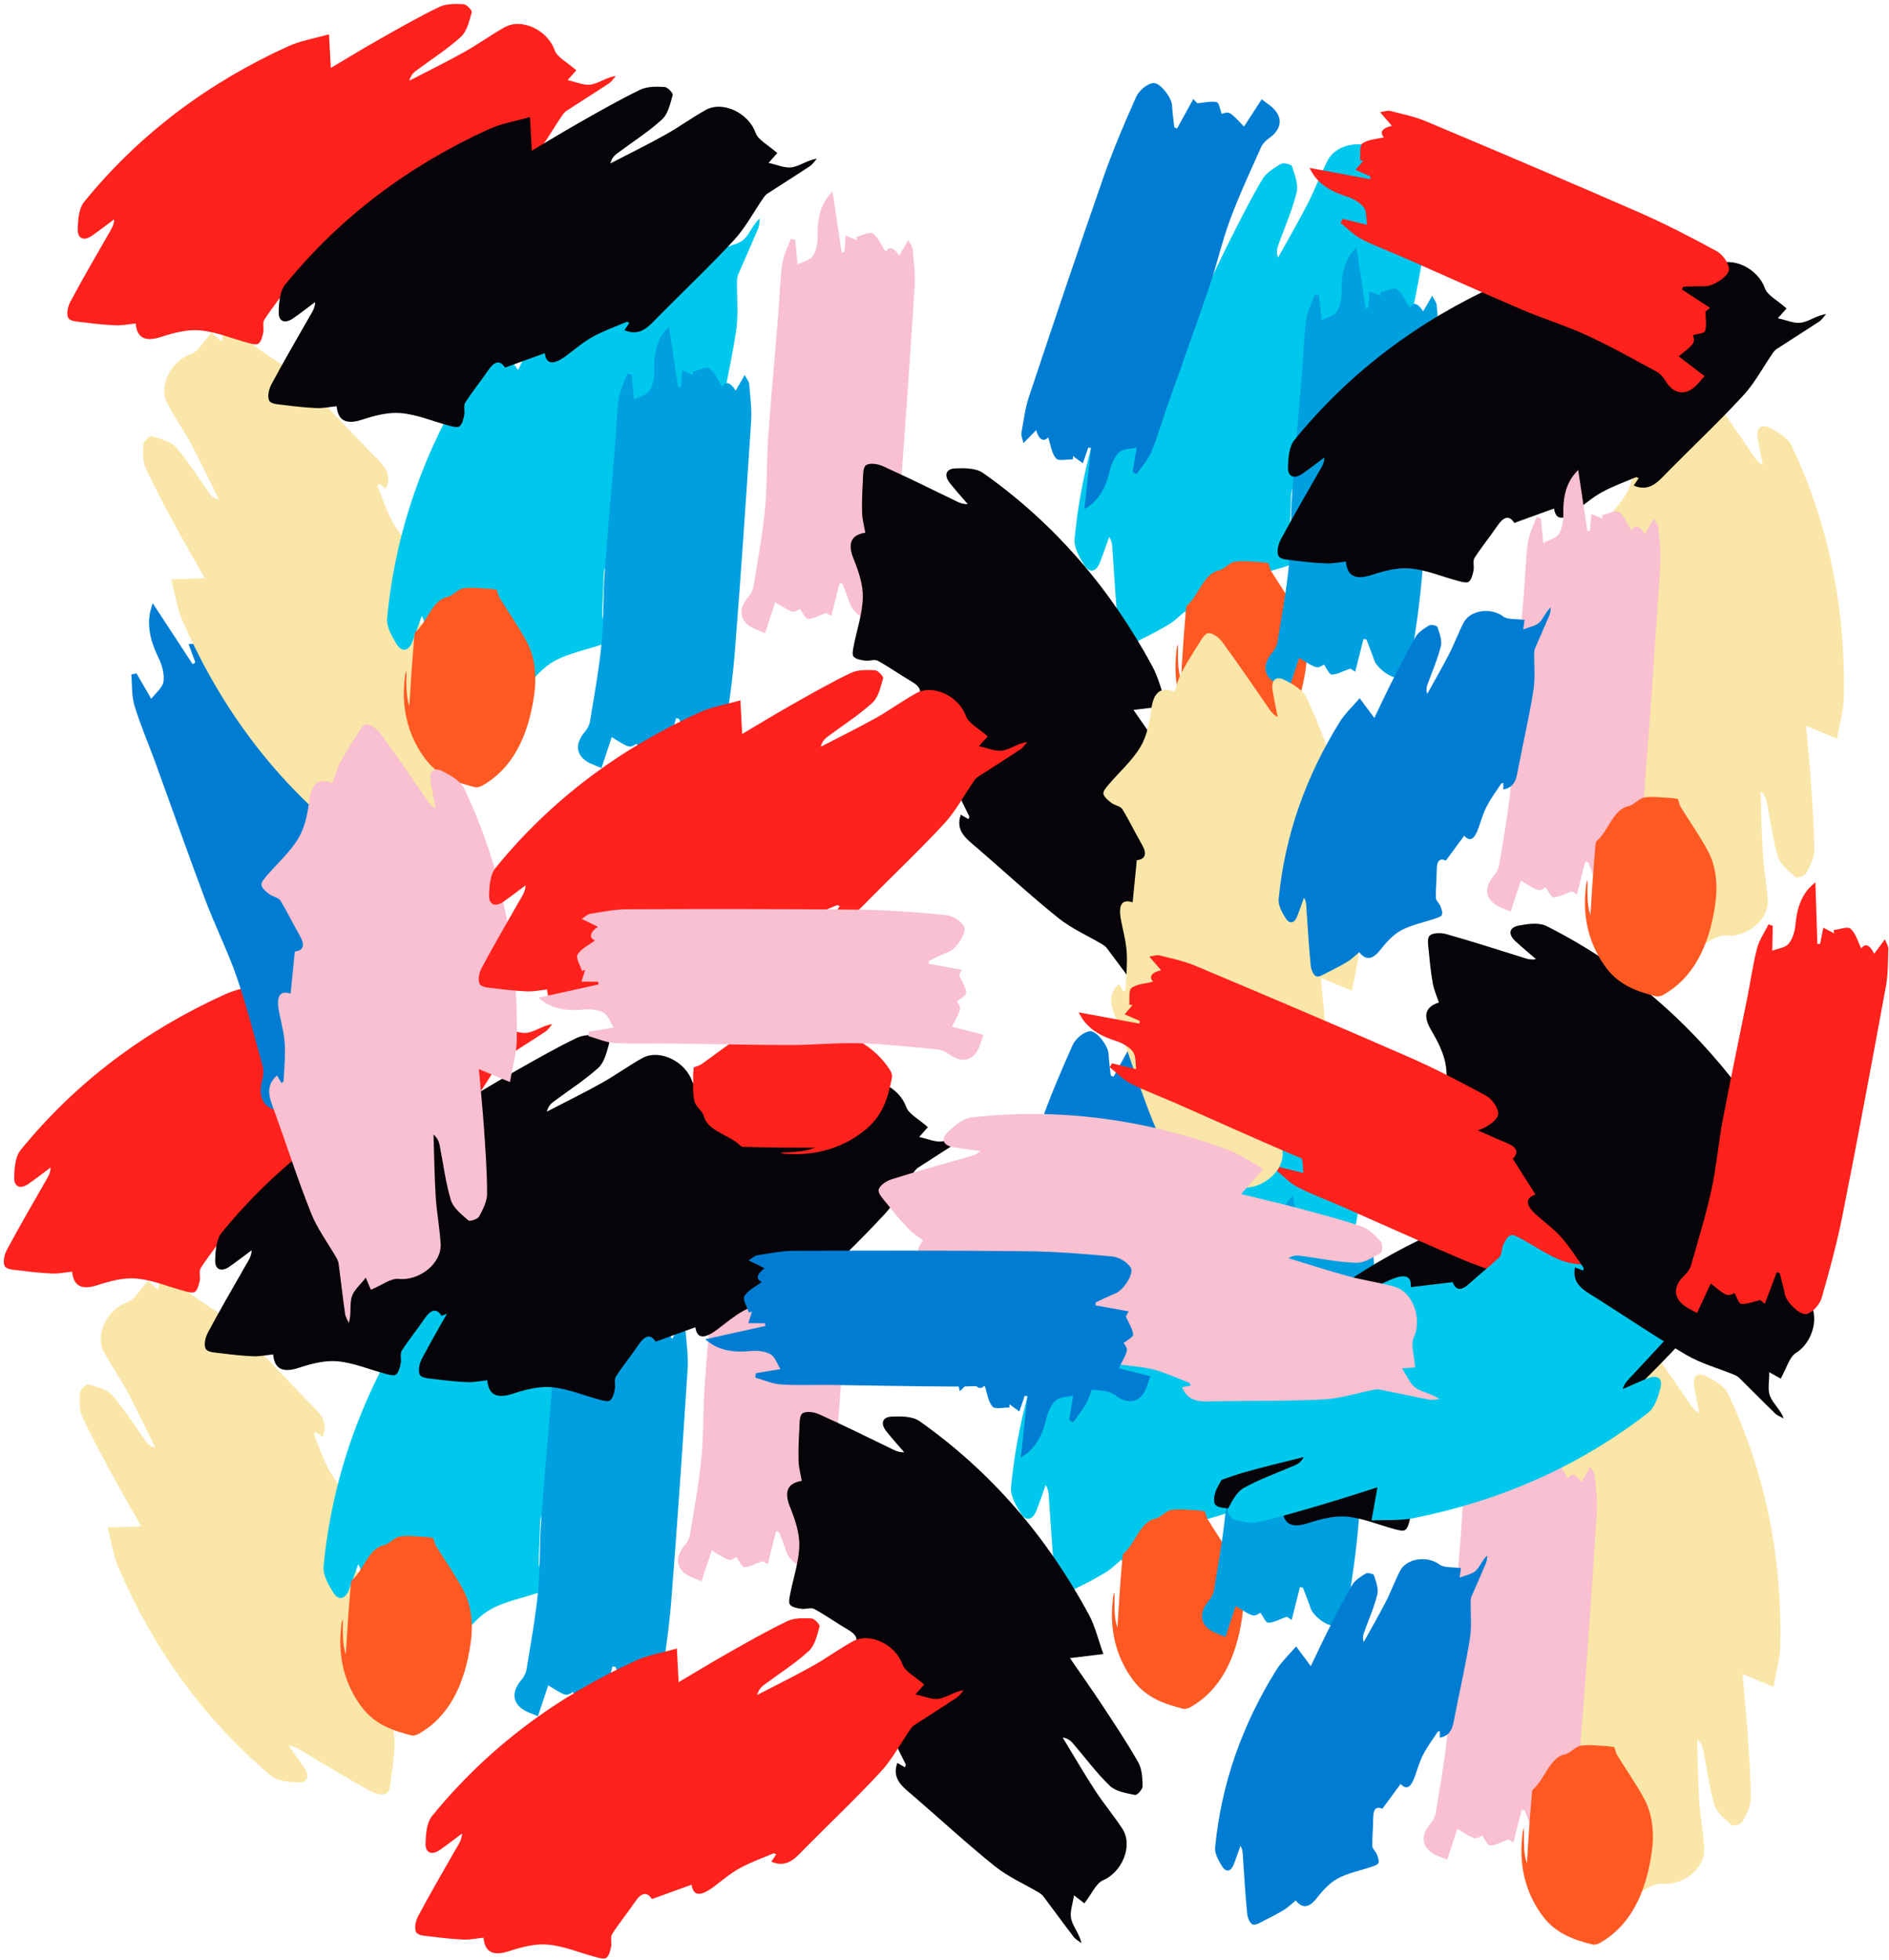 <svg width="377" height="391" viewBox="0 0 377 391" fill="none" xmlns="http://www.w3.org/2000/svg">
  <path
    d="M223.907 241.769C225.561 243.988 226.637 245.431 227.923 247.157C229.657 243.564 231.237 240.151 232.938 236.798C234.958 232.816 236.949 228.805 239.234 224.974C240.02 223.655 241.562 222.696 242.94 221.874C243.454 221.569 245.056 221.946 245.178 222.327C245.72 224.021 246.496 225.974 246.1 227.563C245.201 231.188 243.651 234.646 242.396 238.183C242.152 238.875 242.051 239.62 242.383 240.58C244.378 236.969 246.455 233.402 248.339 229.734C249.777 226.934 250.862 223.949 252.306 221.151C254.148 217.581 259.875 216.973 263.092 219.407C264.335 220.348 266.531 220.032 268.967 220.386C268.906 220.823 268.77 221.779 268.6 222.983C270.268 222.312 271.982 222.066 273.004 221.094C274.179 219.975 274.741 218.212 276.156 216.933C276.057 217.594 276.092 218.314 275.84 218.913C274.539 222.013 273.155 225.078 271.827 228.168C271.666 228.54 271.622 228.985 271.614 229.396C271.559 232.809 271.931 236.285 271.401 239.618C270.279 246.671 268.664 253.646 267.301 260.663C266.791 263.3 266.59 266.079 263.172 266.703C263.174 266.201 263.177 265.588 263.181 264.927C262.935 264.99 262.685 264.977 262.615 265.081C261.264 267.134 259.777 269.117 258.647 271.286C257.676 273.153 257.086 275.223 256.386 277.225C255.285 280.372 254.016 281.075 252.482 279.334C250.863 281.53 249.252 283.715 247.475 286.126C245.703 285.333 244.996 286.348 244.984 288.48C244.967 291.1 244.685 293.721 244.74 296.336C244.757 297.075 245.65 297.758 245.964 298.537C246.267 299.29 246.63 300.224 246.419 300.909C246.263 301.411 245.253 301.733 244.565 301.967C241.456 303.029 238.117 303.641 235.271 305.175C233.021 306.387 231.131 308.519 229.509 310.579C227.428 313.223 225.603 313.436 223.787 311.169C222.696 312.071 221.795 313.001 220.726 313.657C218.916 314.766 217.023 315.748 215.12 316.695C214.119 317.192 212.781 318.058 212.04 317.737C211.248 317.392 210.643 315.877 210.539 314.817C210.042 309.706 209.729 304.576 209.38 299.452C209.308 298.403 209.371 297.344 208.692 296.255C208.076 297.976 207.504 299.712 206.831 301.41C206.105 303.24 204.772 303.593 203.724 301.925C202.742 300.364 201.617 298.377 201.777 296.694C203.444 279.212 209.24 263.085 218.496 248.211C219.883 245.985 221.887 244.142 223.907 241.769Z"
    fill="#00C8ED" />
  <path
    d="M154.871 305.53C154.34 307.64 153.809 309.749 153.224 312.064C152.641 311.697 152.204 311.42 152.237 311.441C150.773 311.96 149.662 312.62 148.542 312.633C148.038 312.639 147.515 311.362 146.981 310.639C145.587 311.522 145.587 311.522 142.042 309.306C141.371 311.336 140.714 313.321 140.003 315.475C139.232 315.166 138.657 314.945 138.089 314.701C134.964 313.365 134.447 310.877 136.673 308.26C137.173 307.673 137.595 306.881 137.716 306.129C138.548 301.001 139.495 295.879 140.003 290.716C140.464 286.051 140.289 281.327 140.622 276.645C141.212 268.329 141.986 260.027 142.661 251.718C142.93 248.418 142.989 245.091 143.442 241.819C143.681 240.103 144.562 238.476 145.152 236.807C145.445 236.871 145.738 236.936 146.031 237C146.19 238.666 146.349 240.332 146.504 241.943C147.602 241.356 149.023 241.045 149.587 240.177C150.286 239.105 150.542 237.562 150.508 236.235C150.443 233.513 150.766 230.966 152.353 228.687C152.577 228.365 152.857 228.084 153.467 227.361C154.121 231.716 154.71 235.632 155.298 239.548L155.834 239.482C155.911 238.508 155.986 237.534 156.092 236.178C156.996 236.532 157.68 236.801 158.365 237.068C158.312 236.853 158.258 236.636 158.205 236.421C159.342 236.157 160.896 235.311 161.526 235.759C162.674 236.579 163.275 238.165 164.093 239.418C164.772 238.183 165.772 238.563 166.782 240.177C167.394 239.118 167.863 238.309 168.582 237.063C168.992 237.866 169.432 238.354 169.476 238.875C169.679 241.343 170.024 243.834 169.863 246.287C168.86 261.655 167.824 277.019 166.607 292.369C166.151 298.13 165.308 303.871 164.362 309.574C164.144 310.886 163.024 312.528 161.87 313.078C160.55 313.709 157.485 311.215 157.015 309.789C156.554 308.387 155.988 307.019 155.468 305.636C155.27 305.601 155.07 305.565 154.871 305.53Z"
    fill="#F8C0D0" />
  <path
    d="M240.467 301.519C240.667 302.104 240.778 302.715 241.035 303.131C242.821 306.036 244.751 308.767 246.414 311.815C248.093 314.891 248.464 318.666 247.932 322.462C246.704 331.178 243.321 337.342 237.622 340.56C237.144 340.831 236.567 341.012 236.076 340.887C232.542 339.989 228.894 338.816 226.23 335.309C223.193 331.309 221.367 325.983 222.059 319.525C222.121 318.941 222.11 318.34 222.432 317.702C222.432 318.874 222.397 320.049 222.443 321.217C222.488 322.395 222.616 323.567 223.016 324.697C223.169 322.279 223.306 319.859 223.478 317.445C223.642 315.125 223.84 312.808 224.037 310.494C224.055 310.284 224.154 310.009 224.272 309.909C226.555 307.96 227.565 303.56 230.595 302.96C231.675 302.746 232.659 301.416 233.734 301.242C235.409 300.972 237.126 301.239 238.826 301.307C239.349 301.328 239.87 301.438 240.467 301.519Z"
    fill="#FF5923" />
  <path
    d="M259.437 316.636C258.906 318.746 258.374 320.854 257.791 323.169C257.207 322.802 256.77 322.526 256.802 322.547C255.34 323.066 254.229 323.726 253.107 323.739C252.603 323.745 252.081 322.468 251.547 321.745C250.154 322.627 250.154 322.627 246.608 320.412C245.937 322.442 245.281 324.427 244.57 326.581C243.799 326.272 243.224 326.051 242.656 325.807C239.53 324.471 239.014 321.982 241.239 319.366C241.739 318.778 242.161 317.987 242.282 317.235C243.115 312.107 244.061 306.984 244.57 301.822C245.031 297.157 244.854 292.433 245.187 287.751C245.778 279.435 246.552 271.133 247.227 262.823C247.496 259.524 247.556 256.197 248.009 252.925C248.247 251.208 249.128 249.581 249.719 247.913C250.01 247.977 250.304 248.042 250.597 248.106C250.757 249.772 250.917 251.438 251.069 253.049C252.169 252.462 253.589 252.151 254.155 251.283C254.852 250.211 255.108 248.667 255.075 247.341C255.008 244.62 255.332 242.071 256.92 239.793C257.143 239.47 257.423 239.19 258.032 238.466C258.688 242.822 259.277 246.738 259.866 250.653C260.044 250.631 260.223 250.61 260.4 250.588C260.477 249.614 260.552 248.641 260.659 247.283C261.562 247.637 262.247 247.906 262.933 248.175C262.879 247.959 262.825 247.742 262.772 247.526C263.909 247.263 265.463 246.417 266.092 246.864C267.24 247.684 267.84 249.271 268.659 250.524C269.339 249.289 270.338 249.669 271.349 251.283C271.96 250.224 272.429 249.414 273.149 248.169C273.558 248.972 273.999 249.46 274.042 249.981C274.245 252.449 274.589 254.94 274.429 257.393C273.427 272.761 272.389 288.124 271.172 303.475C270.717 309.235 269.873 314.976 268.928 320.679C268.71 321.992 267.59 323.634 266.437 324.185C265.117 324.814 262.051 322.321 261.582 320.895C261.12 319.493 260.554 318.124 260.034 316.742C259.835 316.706 259.636 316.671 259.437 316.636Z"
    fill="#009FE0" />
  <path
    d="M21.485 304.749C24.25 304.653 26.048 304.591 28.201 304.516C26.235 301.044 24.33 297.801 22.543 294.494C20.421 290.565 18.258 286.644 16.411 282.582C15.776 281.187 15.864 279.371 15.975 277.772C16.017 277.177 17.24 276.075 17.622 276.191C19.324 276.71 21.37 277.186 22.451 278.415C24.916 281.219 26.877 284.464 29.07 287.509C29.5 288.105 30.054 288.611 31.032 288.885C29.2 285.19 27.45 281.449 25.511 277.813C24.028 275.033 22.192 272.444 20.714 269.662C18.831 266.114 21.593 261.061 25.426 259.804C26.907 259.318 27.898 257.334 29.577 255.533C29.902 255.832 30.611 256.488 31.504 257.313C31.902 255.561 32.677 254.012 32.459 252.616C32.208 251.014 31.08 249.549 30.833 247.656C31.323 248.115 31.934 248.497 32.284 249.044C34.088 251.88 35.819 254.764 37.603 257.614C37.817 257.959 38.158 258.249 38.492 258.489C41.264 260.479 44.334 262.153 46.77 264.487C51.928 269.428 56.742 274.728 61.733 279.845C63.609 281.766 65.779 283.513 64.344 286.678C63.934 286.391 63.431 286.04 62.889 285.661C62.802 285.898 62.648 286.096 62.695 286.213C63.611 288.493 64.394 290.846 65.533 293.009C66.515 294.871 67.881 296.535 69.126 298.249C71.086 300.946 70.943 302.391 68.637 302.659C69.519 305.241 70.398 307.812 71.366 310.645C69.706 311.649 70.136 312.808 71.883 314.033C74.025 315.54 76.019 317.265 78.2 318.707C78.816 319.116 79.886 318.77 80.706 318.957C81.498 319.137 82.474 319.369 82.915 319.933C83.239 320.347 82.929 321.363 82.729 322.06C81.831 325.22 80.431 328.313 80.072 331.526C79.786 334.066 80.462 336.834 81.231 339.34C82.218 342.556 81.354 344.178 78.457 344.38C78.577 345.789 78.828 347.06 78.757 348.312C78.638 350.431 78.367 352.547 78.06 354.652C77.899 355.755 77.85 357.348 77.163 357.774C76.429 358.229 74.837 357.865 73.908 357.345C69.424 354.842 65.029 352.179 60.619 349.545C59.715 349.006 58.882 348.352 57.6 348.292C58.663 349.777 59.764 351.235 60.776 352.756C61.867 354.395 61.396 355.691 59.429 355.604C57.587 355.521 55.313 355.315 54.021 354.224C40.603 342.894 30.649 328.945 23.696 312.864C22.656 310.457 22.285 307.761 21.485 304.749Z"
    fill="#FAE6A8" />
  <path
    d="M353.966 336.541C351.409 335.482 349.747 334.792 347.757 333.969C348.108 337.943 348.498 341.684 348.752 345.435C349.055 349.891 349.397 354.355 349.396 358.816C349.396 360.349 348.562 361.966 347.798 363.376C347.514 363.899 345.944 364.395 345.643 364.13C344.312 362.953 342.646 361.672 342.172 360.105C341.091 356.533 340.651 352.767 339.917 349.085C339.773 348.366 339.477 347.675 338.703 347.02C338.837 351.143 338.879 355.272 339.137 359.386C339.334 362.528 339.931 365.648 340.123 368.79C340.369 372.8 335.76 376.255 331.751 375.809C330.201 375.637 328.478 377.033 326.201 377.976C326.03 377.568 325.656 376.678 325.186 375.557C324.099 376.988 322.751 378.076 322.371 379.435C321.935 380.998 322.356 382.799 321.794 384.623C321.538 384.004 321.142 383.403 321.051 382.758C320.583 379.43 320.204 376.088 319.763 372.754C319.709 372.353 319.52 371.947 319.315 371.59C317.616 368.631 315.518 365.836 314.267 362.701C311.619 356.067 309.438 349.249 307.016 342.523C306.106 339.995 304.854 337.507 307.473 335.221C307.726 335.653 308.037 336.182 308.372 336.75C308.552 336.571 308.774 336.454 308.78 336.328C308.891 333.875 309.153 331.408 309.012 328.967C308.892 326.867 308.338 324.786 307.914 322.709C307.249 319.442 307.979 318.187 310.19 318.897C310.456 316.183 310.721 313.48 311.015 310.501C312.941 310.275 313.03 309.041 311.948 307.201C310.623 304.944 309.524 302.548 308.136 300.33C307.746 299.703 306.627 299.575 305.958 299.066C305.313 298.574 304.522 297.956 304.355 297.26C304.231 296.75 304.934 295.954 305.404 295.401C307.533 292.899 310.088 290.664 311.746 287.889C313.058 285.696 313.591 282.897 313.93 280.297C314.365 276.96 315.825 275.843 318.543 276.861C319.019 275.529 319.318 274.269 319.9 273.158C320.887 271.278 322.011 269.464 323.161 267.678C323.766 266.739 324.471 265.309 325.273 265.206C326.13 265.097 327.426 266.088 328.058 266.945C331.101 271.082 333.996 275.328 336.918 279.553C337.516 280.417 338.004 281.357 339.145 281.946C338.795 280.152 338.396 278.369 338.106 276.566C337.793 274.621 338.759 273.637 340.511 274.533C342.153 275.37 344.138 276.503 344.861 278.03C352.378 293.902 355.655 310.723 355.316 328.239C355.265 330.86 354.485 333.468 353.966 336.541Z"
    fill="#FAE6A8" />
  <path
    d="M294.523 243.514C294.669 246.277 294.764 248.074 294.877 250.225C298.313 248.195 301.52 246.231 304.794 244.385C308.685 242.189 312.564 239.956 316.591 238.036C317.976 237.375 319.792 237.43 321.394 237.511C321.99 237.542 323.113 238.746 323.003 239.131C322.516 240.839 322.077 242.894 320.87 243.999C318.111 246.515 314.903 248.534 311.898 250.781C311.31 251.223 310.815 251.787 310.558 252.77C314.22 250.87 317.927 249.053 321.528 247.046C324.279 245.513 326.835 243.63 329.589 242.103C333.101 240.153 338.205 242.823 339.531 246.632C340.044 248.105 342.046 249.058 343.878 250.706C343.584 251.035 342.942 251.755 342.133 252.663C343.893 253.028 345.456 253.775 346.846 253.532C348.444 253.253 349.888 252.096 351.776 251.816C351.327 252.314 350.957 252.932 350.415 253.29C347.612 255.148 344.762 256.931 341.943 258.767C341.603 258.987 341.319 259.332 341.085 259.672C339.147 262.479 337.528 265.578 335.24 268.059C330.394 273.305 325.183 278.216 320.159 283.3C318.27 285.21 316.564 287.412 313.374 286.034C313.652 285.62 313.995 285.111 314.364 284.563C314.126 284.478 313.925 284.329 313.809 284.378C311.546 285.336 309.209 286.162 307.066 287.34C305.223 288.356 303.583 289.753 301.892 291.029C299.23 293.038 297.784 292.92 297.474 290.62C294.909 291.549 292.355 292.475 289.54 293.495C288.506 291.853 287.355 292.304 286.161 294.073C284.695 296.244 283.007 298.268 281.602 300.476C281.206 301.099 281.572 302.163 281.4 302.985C281.235 303.779 281.02 304.76 280.464 305.211C280.056 305.543 279.037 305.251 278.334 305.065C275.159 304.223 272.041 302.882 268.821 302.581C266.276 302.343 263.521 303.068 261.03 303.882C257.831 304.928 256.195 304.093 255.94 301.202C254.533 301.345 253.267 301.621 252.013 301.574C249.892 301.493 247.771 301.261 245.663 300.992C244.556 300.851 242.963 300.83 242.524 300.152C242.055 299.426 242.391 297.831 242.893 296.891C245.314 292.36 247.897 287.918 250.449 283.461C250.972 282.548 251.61 281.702 251.648 280.42C250.182 281.509 248.743 282.638 247.243 283.676C245.624 284.798 244.319 284.35 244.37 282.383C244.418 280.539 244.584 278.262 245.651 276.949C256.733 263.326 270.498 253.119 286.449 245.873C288.838 244.79 291.526 244.368 294.523 243.514Z"
    fill="#060408" />
  <path
    d="M220.209 329.986C217.462 330.321 215.676 330.538 213.538 330.799C215.797 334.088 217.976 337.152 220.043 340.294C222.499 344.024 224.992 347.744 227.185 351.627C227.938 352.964 228.008 354.78 228.035 356.383C228.047 356.98 226.923 358.184 226.531 358.1C224.793 357.731 222.712 357.434 221.528 356.302C218.829 353.725 216.595 350.662 214.145 347.817C213.666 347.261 213.07 346.805 212.072 346.617C214.217 350.141 216.284 353.713 218.532 357.168C220.249 359.809 222.303 362.23 224.016 364.874C226.201 368.244 223.886 373.519 220.178 375.102C218.744 375.713 217.929 377.778 216.411 379.718C216.061 379.446 215.298 378.856 214.339 378.111C214.093 379.892 213.455 381.501 213.793 382.871C214.182 384.447 215.434 385.809 215.843 387.673C215.315 387.258 214.674 386.93 214.279 386.416C212.234 383.747 210.26 381.024 208.236 378.338C207.993 378.014 207.629 377.754 207.274 377.544C204.34 375.804 201.139 374.401 198.508 372.286C192.94 367.812 187.686 362.949 182.269 358.284C180.235 356.531 177.921 354.978 179.077 351.701C179.51 351.951 180.041 352.259 180.614 352.589C180.682 352.345 180.816 352.135 180.76 352.021C179.65 349.83 178.666 347.554 177.343 345.498C176.205 343.728 174.699 342.19 173.309 340.587C171.123 338.07 171.143 336.62 173.416 336.152C172.312 333.657 171.216 331.172 170.004 328.434C171.571 327.291 171.043 326.172 169.197 325.102C166.929 323.788 164.796 322.242 162.496 320.992C161.848 320.64 160.811 321.078 159.978 320.964C159.175 320.853 158.183 320.705 157.694 320.18C157.337 319.796 157.557 318.758 157.694 318.045C158.317 314.82 159.441 311.618 159.522 308.386C159.585 305.831 158.674 303.132 157.689 300.701C156.426 297.583 157.15 295.892 160.016 295.439C159.777 294.046 159.415 292.802 159.377 291.55C159.312 289.427 159.399 287.295 159.524 285.173C159.587 284.059 159.499 282.466 160.146 281.983C160.837 281.466 162.453 281.692 163.426 282.129C168.109 284.233 172.718 286.506 177.34 288.748C178.287 289.207 179.174 289.786 180.457 289.736C179.27 288.347 178.044 286.99 176.906 285.565C175.677 284.025 176.033 282.692 178 282.61C179.842 282.532 182.126 282.541 183.508 283.516C197.857 293.639 208.982 306.674 217.301 322.093C218.548 324.401 219.15 327.054 220.209 329.986Z"
    fill="#060408" />
  <path
    d="M86.707 257.578C88.362 259.796 89.436 261.24 90.723 262.966C92.456 259.372 94.037 255.96 95.737 252.607C97.758 248.625 99.749 244.613 102.034 240.783C102.82 239.465 104.362 238.504 105.74 237.684C106.253 237.377 107.855 237.756 107.978 238.137C108.519 239.83 109.295 241.784 108.901 243.373C108.001 246.996 106.45 250.456 105.197 253.993C104.952 254.685 104.852 255.429 105.184 256.389C107.179 252.778 109.255 249.211 111.139 245.544C112.577 242.743 113.662 239.758 115.105 236.959C116.947 233.391 122.675 232.782 125.891 235.216C127.134 236.158 129.33 235.84 131.768 236.195C131.705 236.633 131.571 237.589 131.401 238.791C133.068 238.121 134.783 237.876 135.805 236.902C136.979 235.784 137.54 234.02 138.956 232.742C138.858 233.404 138.892 234.123 138.64 234.723C137.338 237.822 135.954 240.888 134.626 243.977C134.465 244.349 134.421 244.793 134.414 245.206C134.358 248.617 134.73 252.094 134.2 255.428C133.079 262.481 131.464 269.456 130.102 276.472C129.59 279.108 129.39 281.888 125.972 282.512C125.975 282.011 125.977 281.397 125.98 280.736C125.736 280.799 125.485 280.785 125.415 280.89C124.063 282.943 122.577 284.925 121.447 287.095C120.475 288.962 119.886 291.033 119.187 293.033C118.086 296.18 116.817 296.883 115.283 295.143C113.664 297.338 112.051 299.525 110.276 301.935C108.504 301.142 107.796 302.156 107.783 304.289C107.767 306.908 107.484 309.53 107.54 312.145C107.556 312.883 108.45 313.567 108.765 314.347C109.067 315.099 109.431 316.033 109.218 316.718C109.063 317.22 108.052 317.543 107.364 317.776C104.255 318.838 100.918 319.45 98.072 320.984C95.821 322.196 93.931 324.328 92.308 326.389C90.227 329.032 88.402 329.245 86.587 326.979C85.496 327.881 84.596 328.811 83.525 329.466C81.717 330.576 79.823 331.558 77.919 332.504C76.92 333 75.582 333.867 74.84 333.546C74.049 333.201 73.443 331.687 73.34 330.625C72.841 325.515 72.528 320.385 72.181 315.26C72.109 314.212 72.171 313.153 71.491 312.064C70.875 313.784 70.304 315.522 69.632 317.219C68.905 319.049 67.572 319.401 66.523 317.733C65.541 316.173 64.417 314.185 64.578 312.503C66.244 295.022 72.04 278.894 81.297 264.02C82.682 261.793 84.687 259.95 86.707 257.578Z"
    fill="#00C8ED" />
  <path
    d="M86.47 306.829C86.67 307.416 86.781 308.027 87.038 308.443C88.826 311.347 90.754 314.078 92.417 317.126C94.096 320.203 94.469 323.978 93.934 327.773C92.709 336.489 89.324 342.652 83.625 345.872C83.148 346.142 82.57 346.324 82.079 346.199C78.546 345.299 74.897 344.127 72.235 340.621C69.198 336.62 67.37 331.295 68.063 324.836C68.126 324.252 68.114 323.651 68.436 323.014C68.436 324.185 68.4 325.36 68.447 326.529C68.493 327.707 68.621 328.878 69.019 330.007C69.171 327.59 69.31 325.171 69.481 322.756C69.647 320.436 69.843 318.119 70.04 315.804C70.058 315.594 70.157 315.321 70.276 315.221C72.558 313.271 73.568 308.871 76.598 308.271C77.679 308.058 78.662 306.727 79.737 306.553C81.413 306.282 83.13 306.551 84.829 306.619C85.354 306.639 85.873 306.75 86.47 306.829Z"
    fill="#FF5923" />
  <path
    d="M122.238 332.445C121.706 334.554 121.175 336.664 120.59 338.977C120.008 338.61 119.57 338.335 119.603 338.355C118.139 338.876 117.028 339.535 115.908 339.548C115.404 339.554 114.882 338.276 114.348 337.554C112.953 338.437 112.953 338.437 109.409 336.22C108.736 338.251 108.081 340.236 107.369 342.39C106.599 342.08 106.023 341.859 105.455 341.616C102.331 340.28 101.814 337.791 104.04 335.175C104.538 334.588 104.961 333.795 105.082 333.043C105.915 327.916 106.861 322.794 107.369 317.63C107.83 312.966 107.655 308.241 107.988 303.559C108.578 295.245 109.352 286.942 110.027 278.633C110.296 275.332 110.355 272.007 110.808 268.733C111.047 267.018 111.928 265.389 112.519 263.721C112.811 263.786 113.105 263.85 113.397 263.915C113.557 265.581 113.716 267.247 113.87 268.859C114.968 268.271 116.39 267.959 116.954 267.092C117.651 266.019 117.908 264.477 117.874 263.15C117.809 260.428 118.132 257.881 119.719 255.602C119.944 255.28 120.223 254.998 120.833 254.276C121.487 258.631 122.076 262.547 122.665 266.463C122.844 266.441 123.023 266.42 123.2 266.396C123.277 265.423 123.353 264.449 123.459 263.092C124.362 263.447 125.046 263.714 125.732 263.983C125.678 263.768 125.625 263.551 125.571 263.334C126.708 263.072 128.262 262.226 128.891 262.674C130.04 263.492 130.641 265.08 131.46 266.333C132.139 265.098 133.139 265.478 134.148 267.091C134.76 266.033 135.228 265.222 135.949 263.977C136.358 264.78 136.798 265.269 136.843 265.79C137.044 268.257 137.39 270.749 137.229 273.202C136.227 288.569 135.19 303.934 133.973 319.284C133.517 325.043 132.674 330.786 131.729 336.489C131.511 337.801 130.39 339.443 129.236 339.993C127.916 340.624 124.852 338.13 124.382 336.703C123.921 335.302 123.354 333.934 122.835 332.551C122.636 332.516 122.436 332.48 122.238 332.445Z"
    fill="#009FE0" />
  <path
    d="M52.983 196.01C53.13 198.772 53.225 200.569 53.337 202.721C56.774 200.69 59.98 198.727 63.255 196.881C67.146 194.686 71.026 192.452 75.052 190.532C76.437 189.87 78.253 189.927 79.855 190.006C80.451 190.038 81.575 191.241 81.464 191.627C80.977 193.336 80.539 195.391 79.33 196.494C76.571 199.01 73.363 201.03 70.359 203.278C69.77 203.718 69.275 204.282 69.019 205.265C72.681 203.367 76.387 201.548 79.988 199.541C82.739 198.009 85.296 196.126 88.049 194.598C91.562 192.65 96.665 195.319 97.992 199.128C98.505 200.6 100.507 201.553 102.34 203.201C102.045 203.531 101.402 204.251 100.594 205.16C102.354 205.525 103.917 206.271 105.306 206.028C106.904 205.748 108.348 204.592 110.236 204.312C109.787 204.81 109.418 205.427 108.876 205.786C106.073 207.644 103.222 209.427 100.403 211.262C100.064 211.484 99.779 211.828 99.546 212.168C97.608 214.976 95.989 218.074 93.7 220.555C88.855 225.802 83.644 230.711 78.62 235.795C76.731 237.707 75.024 239.908 71.835 238.531C72.113 238.116 72.456 237.606 72.824 237.058C72.587 236.974 72.385 236.826 72.269 236.874C70.007 237.832 67.669 238.657 65.527 239.836C63.683 240.852 62.043 242.248 60.353 243.526C57.69 245.534 56.245 245.416 55.934 243.115C53.37 244.045 50.816 244.97 48.001 245.99C46.967 244.349 45.815 244.799 44.622 246.568C43.156 248.74 41.468 250.765 40.063 252.971C39.667 253.594 40.033 254.658 39.862 255.482C39.696 256.276 39.48 257.255 38.924 257.707C38.517 258.039 37.497 257.746 36.795 257.561C33.619 256.72 30.501 255.379 27.282 255.076C24.737 254.838 21.983 255.563 19.491 256.378C16.292 257.425 14.656 256.588 14.4 253.697C12.994 253.842 11.727 254.116 10.474 254.069C8.352 253.988 6.232 253.757 4.123 253.487C3.016 253.347 1.423 253.326 0.985 252.648C0.516 251.922 0.851 250.326 1.354 249.386C3.775 244.857 6.357 240.415 8.91 235.957C9.432 235.043 10.071 234.199 10.108 232.915C8.642 234.005 7.203 235.134 5.703 236.173C4.084 237.293 2.78 236.847 2.831 234.879C2.879 233.034 3.045 230.757 4.112 229.445C15.194 215.822 28.958 205.614 44.909 198.37C47.299 197.285 49.987 196.865 52.983 196.01Z"
    fill="#FF211C" />
  <path
    d="M322.973 246.902C324.793 248.094 326.612 249.287 328.607 250.594C328.069 251.025 327.667 251.348 327.696 251.324C327.709 252.877 327.967 254.143 327.616 255.206C327.457 255.686 326.078 255.76 325.22 256.028C325.599 257.636 325.599 257.636 322.344 260.26C324.044 261.559 325.706 262.827 327.509 264.204C326.963 264.83 326.566 265.304 326.151 265.76C323.866 268.277 321.344 267.949 319.601 264.992C319.208 264.327 318.598 263.67 317.928 263.309C313.354 260.845 308.822 258.277 304.11 256.107C299.853 254.146 295.33 252.766 291.015 250.919C283.35 247.641 275.758 244.195 268.127 240.839C265.096 239.505 261.972 238.362 259.027 236.864C257.483 236.077 256.233 234.711 254.851 233.608C255.006 233.352 255.163 233.097 255.321 232.84C256.948 233.236 258.574 233.63 260.146 234.011C259.949 232.781 260.122 231.336 259.487 230.519C258.701 229.508 257.327 228.763 256.062 228.359C253.469 227.53 251.166 226.391 249.533 224.146C249.302 223.83 249.125 223.475 248.644 222.663C252.973 223.468 256.867 224.191 260.76 224.916C260.797 224.74 260.834 224.565 260.872 224.389C259.977 223.998 259.081 223.608 257.833 223.063C258.465 222.326 258.943 221.767 259.42 221.207C259.198 221.187 258.976 221.166 258.755 221.147C258.879 219.987 258.586 218.24 259.215 217.792C260.366 216.975 262.062 216.928 263.515 216.564C262.568 215.517 263.255 214.697 265.11 214.271C264.309 213.345 263.698 212.638 262.755 211.55C263.648 211.425 264.254 211.169 264.761 211.298C267.158 211.914 269.627 212.403 271.892 213.357C286.086 219.331 300.265 225.337 314.374 231.507C319.668 233.822 324.817 236.496 329.898 239.256C331.065 239.891 332.252 241.487 332.396 242.757C332.559 244.21 329.201 246.291 327.698 246.269C326.222 246.245 324.744 246.333 323.268 246.373C323.169 246.548 323.071 246.726 322.973 246.902Z"
    fill="#FF211C" />
  <path
    d="M303.692 361.071C303.16 363.181 302.629 365.29 302.044 367.605C301.462 367.237 301.024 366.961 301.057 366.982C299.593 367.502 298.482 368.161 297.362 368.174C296.858 368.181 296.336 366.904 295.802 366.18C294.408 367.063 294.408 367.063 290.862 364.847C290.191 366.878 289.536 368.862 288.823 371.017C288.054 370.707 287.477 370.485 286.909 370.242C283.784 368.907 283.269 366.417 285.493 363.802C285.994 363.214 286.415 362.421 286.537 361.671C287.37 356.542 288.315 351.42 288.824 346.257C289.285 341.592 289.109 336.869 289.442 332.186C290.032 323.871 290.806 315.568 291.481 307.259C291.75 303.96 291.81 300.633 292.263 297.359C292.501 295.644 293.382 294.017 293.972 292.347C294.265 292.412 294.559 292.478 294.851 292.542C295.012 294.208 295.17 295.874 295.324 297.485C296.422 296.897 297.844 296.587 298.408 295.718C299.106 294.646 299.362 293.103 299.329 291.776C299.263 289.054 299.587 286.507 301.174 284.229C301.398 283.906 301.677 283.625 302.287 282.902C302.942 287.258 303.531 291.173 304.12 295.089C304.297 295.067 304.476 295.046 304.654 295.024C304.731 294.05 304.807 293.076 304.914 291.719C305.816 292.073 306.5 292.342 307.187 292.609C307.133 292.394 307.08 292.177 307.026 291.961C308.162 291.698 309.716 290.852 310.347 291.3C311.494 292.12 312.095 293.706 312.913 294.96C313.594 293.725 314.593 294.104 315.602 295.718C316.214 294.659 316.683 293.85 317.404 292.604C317.812 293.407 318.252 293.896 318.297 294.417C318.499 296.884 318.844 299.375 318.683 301.829C317.682 317.196 316.644 332.56 315.427 347.91C314.971 353.671 314.128 359.412 313.182 365.115C312.964 366.427 311.844 368.07 310.69 368.619C309.37 369.25 306.306 366.756 305.837 365.33C305.375 363.928 304.808 362.56 304.288 361.177C304.09 361.142 303.89 361.107 303.692 361.071Z"
    fill="#F8C0D0" />
  <path
    d="M135.085 328.889C135.23 331.652 135.327 333.448 135.439 335.6C138.874 333.57 142.082 331.606 145.355 329.76C149.246 327.564 153.127 325.331 157.152 323.41C158.537 322.75 160.355 322.805 161.956 322.886C162.552 322.917 163.675 324.121 163.565 324.506C163.078 326.214 162.64 328.269 161.431 329.373C158.672 331.889 155.464 333.909 152.461 336.156C151.871 336.598 151.377 337.162 151.12 338.145C154.781 336.245 158.488 334.428 162.09 332.421C164.841 330.888 167.397 329.005 170.15 327.478C173.663 325.528 178.766 328.198 180.094 332.007C180.605 333.48 182.608 334.433 184.44 336.081C184.145 336.41 183.504 337.13 182.696 338.038C184.455 338.403 186.017 339.15 187.407 338.907C189.006 338.628 190.449 337.471 192.338 337.19C191.888 337.689 191.518 338.307 190.976 338.664C188.174 340.522 185.323 342.306 182.504 344.142C182.164 344.362 181.881 344.707 181.646 345.046C179.708 347.854 178.091 350.953 175.802 353.434C170.957 358.68 165.745 363.591 160.722 368.675C158.832 370.585 157.126 372.786 153.936 371.409C154.214 370.995 154.556 370.486 154.926 369.937C154.687 369.853 154.486 369.704 154.371 369.753C152.108 370.71 149.77 371.537 147.627 372.716C145.784 373.73 144.145 375.127 142.454 376.404C139.792 378.412 138.345 378.295 138.035 375.994C135.47 376.924 132.916 377.85 130.102 378.869C129.067 377.228 127.917 377.679 126.722 379.448C125.256 381.619 123.568 383.643 122.164 385.851C121.768 386.473 122.133 387.538 121.962 388.36C121.796 389.154 121.581 390.135 121.025 390.586C120.617 390.918 119.598 390.625 118.896 390.44C115.72 389.598 112.602 388.257 109.383 387.955C106.839 387.718 104.084 388.442 101.591 389.257C98.392 390.303 96.756 389.467 96.502 386.577C95.094 386.722 93.829 386.996 92.576 386.949C90.454 386.868 88.332 386.635 86.225 386.366C85.118 386.225 83.524 386.205 83.086 385.527C82.616 384.801 82.953 383.205 83.454 382.265C85.875 377.735 88.458 373.293 91.01 368.835C91.534 367.923 92.172 367.077 92.209 365.795C90.744 366.883 89.305 368.013 87.804 369.051C86.185 370.172 84.88 369.725 84.933 367.758C84.98 365.913 85.147 363.636 86.212 362.324C97.294 348.701 111.06 338.493 127.01 331.248C129.399 330.165 132.087 329.743 135.085 328.889Z"
    fill="#FF211C" />
  <path
    d="M93.094 212.52C93.239 215.283 93.336 217.08 93.448 219.231C96.883 217.201 100.091 215.237 103.366 213.391C107.256 211.196 111.136 208.962 115.162 207.042C116.547 206.381 118.364 206.436 119.964 206.517C120.561 206.548 121.684 207.752 121.574 208.137C121.087 209.845 120.649 211.9 119.441 213.005C116.682 215.521 113.473 217.54 110.47 219.787C109.881 220.229 109.386 220.793 109.129 221.776C112.791 219.876 116.498 218.059 120.099 216.052C122.85 214.519 125.406 212.636 128.16 211.109C131.672 209.159 136.776 211.83 138.102 215.638C138.614 217.111 140.617 218.064 142.449 219.712C142.155 220.041 141.513 220.761 140.705 221.669C142.465 222.035 144.028 222.781 145.417 222.538C147.015 222.259 148.459 221.102 150.347 220.822C149.898 221.32 149.527 221.938 148.986 222.296C146.183 224.154 143.332 225.937 140.513 227.773C140.175 227.994 139.89 228.338 139.655 228.678C137.719 231.485 136.1 234.584 133.811 237.065C128.966 242.311 123.755 247.222 118.731 252.306C116.841 254.216 115.135 256.418 111.945 255.04C112.223 254.626 112.567 254.117 112.935 253.569C112.697 253.485 112.495 253.335 112.38 253.385C110.117 254.342 107.78 255.168 105.636 256.347C103.794 257.362 102.154 258.759 100.463 260.036C97.801 262.044 96.354 261.926 96.045 259.626C93.479 260.555 90.927 261.481 88.112 262.501C87.076 260.859 85.926 261.31 84.731 263.079C83.266 265.25 81.578 267.274 80.173 269.482C79.778 270.105 80.143 271.169 79.971 271.991C79.806 272.785 79.591 273.766 79.035 274.218C78.627 274.549 77.606 274.257 76.905 274.071C73.73 273.229 70.611 271.888 67.392 271.587C64.847 271.349 62.093 272.074 59.601 272.888C56.403 273.934 54.765 273.099 54.511 270.208C53.103 270.353 51.838 270.627 50.585 270.58C48.463 270.499 46.343 270.267 44.234 269.998C43.127 269.857 41.534 269.836 41.095 269.158C40.626 268.432 40.962 266.837 41.465 265.897C43.884 261.367 46.468 256.924 49.019 252.467C49.543 251.554 50.181 250.708 50.219 249.426C48.753 250.515 47.314 251.644 45.814 252.683C44.193 253.804 42.889 253.356 42.941 251.389C42.99 249.545 43.155 247.268 44.222 245.955C55.303 232.332 69.069 222.125 85.02 214.88C87.408 213.796 90.097 213.374 93.094 212.52Z"
    fill="#060408" />
  <path
    d="M322.19 348.557C322.39 349.143 322.5 349.754 322.757 350.17C324.544 353.076 326.473 355.806 328.137 358.854C329.815 361.93 330.187 365.705 329.653 369.501C328.427 378.217 325.044 384.381 319.345 387.6C318.867 387.87 318.29 388.051 317.799 387.926C314.265 387.028 310.616 385.854 307.953 382.348C304.916 378.348 303.088 373.022 303.782 366.564C303.844 365.981 303.833 365.379 304.155 364.742C304.155 365.913 304.12 367.088 304.166 368.256C304.211 369.434 304.339 370.607 304.739 371.736C304.892 369.318 305.029 366.898 305.201 364.484C305.365 362.164 305.561 359.847 305.758 357.532C305.778 357.323 305.876 357.049 305.995 356.948C308.278 354.999 309.286 350.599 312.317 349.999C313.398 349.785 314.381 348.455 315.457 348.281C317.132 348.01 318.849 348.279 320.549 348.346C321.072 348.366 321.593 348.477 322.19 348.557Z"
    fill="#FF5923" />
  <path
    d="M258.673 328.461C259.881 330.081 260.666 331.135 261.606 332.396C262.872 329.772 264.027 327.279 265.268 324.831C266.744 321.922 268.198 318.993 269.866 316.194C270.44 315.233 271.567 314.531 272.573 313.931C272.948 313.708 274.118 313.985 274.207 314.263C274.602 315.499 275.169 316.927 274.881 318.087C274.224 320.732 273.092 323.259 272.177 325.841C271.996 326.348 271.923 326.891 272.166 327.592C273.622 324.955 275.139 322.35 276.515 319.672C277.566 317.626 278.357 315.447 279.412 313.404C280.757 310.796 284.941 310.353 287.288 312.13C288.197 312.818 289.8 312.587 291.58 312.845C291.535 313.165 291.436 313.862 291.312 314.741C292.53 314.251 293.782 314.071 294.528 313.362C295.386 312.545 295.796 311.256 296.83 310.321C296.758 310.807 296.783 311.332 296.6 311.769C295.648 314.033 294.638 316.271 293.669 318.529C293.551 318.8 293.517 319.125 293.513 319.426C293.473 321.917 293.745 324.456 293.357 326.89C292.538 332.041 291.359 337.135 290.363 342.259C289.99 344.185 289.845 346.215 287.348 346.669C287.35 346.304 287.352 345.856 287.355 345.373C287.175 345.418 286.992 345.408 286.941 345.486C285.955 346.985 284.867 348.433 284.044 350.017C283.335 351.38 282.904 352.892 282.392 354.354C281.589 356.652 280.662 357.165 279.54 355.895C278.359 357.497 277.182 359.094 275.885 360.854C274.591 360.275 274.075 361.016 274.064 362.573C274.053 364.488 273.846 366.402 273.887 368.31C273.899 368.851 274.552 369.348 274.781 369.918C275.003 370.467 275.268 371.15 275.113 371.65C274.999 372.016 274.26 372.252 273.759 372.423C271.488 373.199 269.051 373.644 266.972 374.766C265.33 375.652 263.948 377.207 262.764 378.713C261.244 380.644 259.91 380.798 258.586 379.143C257.788 379.802 257.13 380.48 256.351 380.96C255.028 381.77 253.644 382.487 252.255 383.178C251.525 383.541 250.548 384.174 250.007 383.939C249.428 383.688 248.986 382.581 248.91 381.807C248.547 378.074 248.317 374.328 248.064 370.586C248.013 369.82 248.057 369.047 247.561 368.252C247.112 369.506 246.694 370.776 246.203 372.015C245.673 373.353 244.699 373.609 243.933 372.392C243.216 371.252 242.395 369.8 242.512 368.572C243.73 355.805 247.962 344.028 254.723 333.165C255.734 331.538 257.198 330.193 258.673 328.461Z"
    fill="#007DD3" />
  <path
    d="M222.225 214.819C223.276 212.914 224.324 211.009 225.476 208.919C225.947 209.423 226.3 209.8 226.274 209.773C227.821 209.641 229.064 209.287 230.15 209.557C230.64 209.679 230.82 211.047 231.154 211.883C232.726 211.383 232.726 211.383 235.592 214.426C236.758 212.632 237.895 210.879 239.13 208.975C239.796 209.471 240.299 209.833 240.786 210.211C243.469 212.297 243.336 214.836 240.52 216.801C239.886 217.242 239.279 217.9 238.969 218.598C236.862 223.345 234.647 228.06 232.844 232.923C231.213 237.318 230.183 241.934 228.671 246.378C225.989 254.271 223.132 262.103 220.368 269.969C219.27 273.093 218.368 276.294 217.098 279.344C216.432 280.945 215.166 282.295 214.172 283.759C213.905 283.622 213.639 283.485 213.371 283.348C213.64 281.696 213.909 280.044 214.169 278.446C212.957 278.736 211.504 278.675 210.738 279.371C209.791 280.232 209.151 281.658 208.846 282.952C208.218 285.6 207.258 287.983 205.144 289.783C204.845 290.036 204.505 290.24 203.732 290.783C204.204 286.404 204.629 282.468 205.054 278.53C204.875 278.506 204.698 278.483 204.519 278.458C204.198 279.38 203.878 280.303 203.43 281.589C202.647 281.016 202.052 280.582 201.458 280.149C201.456 280.371 201.452 280.594 201.449 280.817C200.282 280.782 198.564 281.208 198.069 280.614C197.168 279.53 196.989 277.842 196.515 276.421C195.544 277.445 194.674 276.823 194.108 275.006C193.247 275.874 192.588 276.539 191.575 277.561C191.381 276.68 191.08 276.096 191.171 275.58C191.602 273.143 191.9 270.645 192.678 268.313C197.552 253.704 202.456 239.108 207.531 224.57C209.436 219.113 211.708 213.775 214.072 208.498C214.617 207.284 216.117 205.979 217.372 205.741C218.811 205.467 221.141 208.656 221.233 210.157C221.323 211.631 221.522 213.097 221.674 214.566C221.858 214.651 222.041 214.736 222.225 214.819Z"
    fill="#007DD3" />
  <path
    d="M236.586 52.603C238.24 54.821 239.315 56.264 240.602 57.99C242.335 54.397 243.916 50.984 245.616 47.632C247.637 43.648 249.628 39.638 251.913 35.807C252.699 34.489 254.241 33.528 255.618 32.707C256.131 32.402 257.733 32.78 257.856 33.161C258.398 34.855 259.174 36.808 258.779 38.397C257.88 42.02 256.328 45.479 255.075 49.017C254.831 49.709 254.73 50.453 255.062 51.413C257.057 47.803 259.133 44.235 261.017 40.568C262.456 37.767 263.541 34.783 264.984 31.984C266.826 28.414 272.554 27.806 275.77 30.241C277.013 31.181 279.209 30.865 281.646 31.22C281.584 31.657 281.449 32.613 281.28 33.816C282.947 33.146 284.661 32.9 285.683 31.926C286.857 30.807 287.419 29.045 288.834 27.765C288.736 28.428 288.771 29.148 288.518 29.747C287.216 32.847 285.832 35.911 284.504 39.002C284.345 39.374 284.299 39.818 284.293 40.23C284.238 43.642 284.609 47.118 284.079 50.451C282.957 57.504 281.343 64.479 279.98 71.497C279.469 74.133 279.269 76.913 275.851 77.535C275.853 77.035 275.856 76.422 275.858 75.761C275.614 75.824 275.364 75.809 275.293 75.915C273.942 77.968 272.456 79.95 271.325 82.12C270.354 83.987 269.765 86.057 269.065 88.059C267.964 91.204 266.695 91.909 265.161 90.168C263.542 92.362 261.93 94.549 260.154 96.96C258.382 96.167 257.675 97.18 257.662 99.314C257.646 101.933 257.363 104.555 257.419 107.17C257.434 107.907 258.329 108.59 258.643 109.371C258.946 110.123 259.309 111.058 259.096 111.742C258.941 112.244 257.931 112.567 257.242 112.801C254.134 113.861 250.796 114.475 247.95 116.009C245.7 117.221 243.81 119.353 242.188 121.413C240.106 124.057 238.28 124.269 236.466 122.003C235.374 122.904 234.474 123.834 233.404 124.491C231.596 125.6 229.701 126.582 227.799 127.528C226.799 128.025 225.46 128.892 224.719 128.569C223.927 128.226 223.322 126.71 223.218 125.65C222.72 120.54 222.406 115.41 222.059 110.285C221.987 109.235 222.05 108.178 221.371 107.089C220.753 108.808 220.183 110.545 219.51 112.242C218.783 114.074 217.451 114.425 216.402 112.758C215.42 111.198 214.296 109.209 214.456 107.528C216.122 90.045 221.918 73.919 231.175 59.043C232.56 56.817 234.566 54.975 236.586 52.603Z"
    fill="#00C8ED" />
  <path
    d="M167.549 116.364C167.018 118.473 166.487 120.583 165.903 122.896C165.321 122.529 164.883 122.253 164.915 122.274C163.452 122.794 162.341 123.453 161.22 123.466C160.716 123.473 160.193 122.195 159.661 121.473C158.266 122.355 158.266 122.355 154.721 120.138C154.049 122.171 153.393 124.154 152.682 126.31C151.912 125.998 151.336 125.777 150.768 125.536C147.642 124.199 147.126 121.709 149.351 119.094C149.851 118.506 150.273 117.715 150.394 116.962C151.227 111.836 152.173 106.712 152.682 101.55C153.143 96.885 152.966 92.159 153.299 87.477C153.891 79.163 154.664 70.86 155.339 62.551C155.608 59.25 155.668 55.925 156.121 52.653C156.359 50.936 157.24 49.308 157.831 47.641C158.124 47.705 158.416 47.769 158.709 47.834C158.869 49.5 159.029 51.166 159.183 52.777C160.281 52.189 161.701 51.879 162.267 51.01C162.964 49.938 163.22 48.395 163.187 47.069C163.122 44.346 163.444 41.799 165.032 39.521C165.255 39.2 165.535 38.916 166.144 38.194C166.8 42.55 167.389 46.465 167.978 50.381C168.156 50.359 168.335 50.338 168.513 50.316C168.589 49.342 168.664 48.368 168.771 47.01C169.675 47.365 170.359 47.634 171.045 47.903C170.991 47.686 170.937 47.469 170.884 47.254C172.021 46.992 173.575 46.144 174.204 46.592C175.353 47.412 175.953 48.998 176.771 50.252C177.451 49.017 178.45 49.397 179.461 51.01C180.073 49.952 180.541 49.141 181.261 47.895C181.67 48.698 182.111 49.188 182.154 49.709C182.357 52.175 182.701 54.667 182.542 57.121C181.539 72.487 180.501 87.852 179.286 103.203C178.83 108.963 177.987 114.704 177.04 120.407C176.823 121.719 175.703 123.362 174.549 123.913C173.229 124.542 170.163 122.048 169.695 120.621C169.232 119.22 168.666 117.852 168.146 116.469C167.948 116.434 167.748 116.399 167.549 116.364Z"
    fill="#F8C0D0" />
  <path
    d="M253.146 112.352C253.346 112.938 253.455 113.549 253.713 113.965C255.5 116.869 257.429 119.599 259.093 122.648C260.771 125.725 261.143 129.5 260.609 133.296C259.383 142.011 255.999 148.176 250.301 151.395C249.823 151.665 249.246 151.846 248.755 151.721C245.221 150.821 241.571 149.65 238.909 146.142C235.872 142.143 234.044 136.817 234.738 130.359C234.8 129.774 234.789 129.172 235.111 128.536C235.111 129.708 235.076 130.883 235.122 132.05C235.167 133.229 235.295 134.4 235.695 135.53C235.846 133.113 235.985 130.693 236.157 128.279C236.321 125.958 236.517 123.642 236.714 121.327C236.733 121.116 236.832 120.842 236.951 120.742C239.234 118.792 240.242 114.394 243.273 113.793C244.354 113.58 245.337 112.248 246.413 112.076C248.088 111.805 249.805 112.074 251.505 112.14C252.028 112.161 252.549 112.272 253.146 112.352Z"
    fill="#FF5923" />
  <path
    d="M272.116 127.469C271.585 129.579 271.054 131.689 270.469 134.003C269.886 133.635 269.449 133.359 269.482 133.38C268.018 133.9 266.907 134.559 265.787 134.572C265.283 134.579 264.76 133.3 264.226 132.578C262.832 133.461 262.832 133.461 259.287 131.244C258.616 133.277 257.96 135.26 257.248 137.416C256.477 137.105 255.901 136.883 255.333 136.641C252.209 135.304 251.692 132.815 253.918 130.199C254.418 129.612 254.84 128.821 254.961 128.069C255.793 122.941 256.74 117.818 257.248 112.655C257.708 107.99 257.533 103.265 257.866 98.583C258.457 90.269 259.231 81.966 259.906 73.657C260.175 70.356 260.234 67.031 260.687 63.759C260.926 62.042 261.807 60.414 262.397 58.746C262.69 58.81 262.983 58.874 263.276 58.94C263.435 60.605 263.594 62.272 263.748 63.883C264.846 63.295 266.268 62.984 266.832 62.116C267.531 61.044 267.787 59.501 267.753 58.174C267.688 55.452 268.011 52.905 269.598 50.626C269.822 50.305 270.102 50.022 270.711 49.3C271.366 53.656 271.954 57.571 272.543 61.487C272.722 61.465 272.901 61.444 273.079 61.422C273.156 60.447 273.231 59.474 273.337 58.117C274.241 58.471 274.925 58.74 275.61 59.009C275.557 58.792 275.503 58.575 275.45 58.36C276.587 58.097 278.141 57.25 278.771 57.698C279.919 58.518 280.52 60.105 281.338 61.358C282.018 60.122 283.017 60.502 284.026 62.116C284.639 61.057 285.108 60.246 285.827 59.002C286.237 59.805 286.677 60.293 286.721 60.814C286.924 63.281 287.268 65.773 287.108 68.227C286.105 83.593 285.068 98.958 283.852 114.308C283.396 120.069 282.552 125.81 281.607 131.513C281.389 132.825 280.269 134.468 279.115 135.019C277.795 135.648 274.73 133.154 274.262 131.727C273.799 130.326 273.233 128.958 272.713 127.575C272.515 127.54 272.315 127.505 272.116 127.469Z"
    fill="#009FE0" />
  <path
    d="M135.83 217.684C135.975 220.447 136.072 222.244 136.184 224.395C139.619 222.365 142.827 220.401 146.1 218.555C149.991 216.359 153.872 214.126 157.897 212.206C159.282 211.545 161.1 211.6 162.7 211.681C163.297 211.712 164.42 212.916 164.31 213.301C163.823 215.009 163.384 217.064 162.175 218.169C159.417 220.685 156.209 222.704 153.206 224.951C152.615 225.393 152.122 225.957 151.865 226.94C155.526 225.04 159.233 223.223 162.835 221.216C165.586 219.683 168.142 217.8 170.895 216.273C174.408 214.323 179.511 216.994 180.838 220.802C181.35 222.275 183.353 223.228 185.185 224.876C184.89 225.205 184.249 225.925 183.441 226.833C185.199 227.199 186.762 227.945 188.151 227.702C189.751 227.423 191.194 226.266 193.083 225.986C192.632 226.484 192.263 227.102 191.721 227.46C188.919 229.318 186.068 231.101 183.249 232.937C182.909 233.158 182.626 233.502 182.391 233.842C180.453 236.649 178.836 239.748 176.547 242.229C171.701 247.475 166.489 252.386 161.466 257.47C159.577 259.38 157.871 261.582 154.681 260.204C154.959 259.79 155.301 259.281 155.671 258.733C155.432 258.648 155.231 258.499 155.116 258.549C152.853 259.506 150.515 260.332 148.372 261.51C146.529 262.526 144.89 263.923 143.199 265.2C140.537 267.208 139.09 267.09 138.779 264.79C136.215 265.719 133.661 266.645 130.846 267.665C129.812 266.023 128.662 266.474 127.467 268.243C126.001 270.414 124.313 272.438 122.909 274.646C122.512 275.269 122.878 276.333 122.707 277.155C122.541 277.949 122.326 278.93 121.769 279.382C121.362 279.713 120.342 279.421 119.641 279.235C116.465 278.393 113.347 277.052 110.128 276.751C107.584 276.513 104.829 277.238 102.336 278.052C99.137 279.098 97.501 278.263 97.247 275.372C95.839 275.515 94.574 275.791 93.321 275.744C91.199 275.663 89.077 275.431 86.97 275.162C85.863 275.021 84.269 275 83.831 274.322C83.361 273.596 83.698 272.001 84.199 271.061C86.62 266.53 89.203 262.088 91.755 257.631C92.279 256.718 92.917 255.872 92.954 254.59C91.489 255.679 90.05 256.808 88.548 257.846C86.929 258.968 85.625 258.52 85.677 256.553C85.724 254.709 85.891 252.432 86.957 251.119C98.039 237.496 111.805 227.289 127.755 220.044C130.144 218.96 132.832 218.538 135.83 217.684Z"
    fill="#060408" />
  <path
    d="M138.45 212.955C139.022 212.719 139.625 212.572 140.026 212.29C142.816 210.331 145.424 208.239 148.365 206.393C151.333 204.53 155.079 203.929 158.899 204.229C167.675 204.924 174.033 207.926 177.592 213.417C177.893 213.878 178.108 214.445 178.014 214.941C177.33 218.524 176.383 222.236 173.045 225.108C169.237 228.383 164.033 230.53 157.544 230.231C156.958 230.205 156.357 230.254 155.702 229.97C156.87 229.9 158.047 229.863 159.209 229.746C160.383 229.63 161.543 229.43 162.648 228.964C160.226 228.958 157.801 228.968 155.382 228.943C153.055 228.919 150.731 228.866 148.408 228.81C148.198 228.804 147.919 228.721 147.81 228.61C145.725 226.449 141.273 225.71 140.49 222.72C140.211 221.656 138.822 220.756 138.585 219.692C138.211 218.037 138.374 216.305 138.339 214.607C138.327 214.082 138.407 213.556 138.45 212.955Z"
    fill="#FF211C" />
  <path
    d="M70.526 203.549C70.996 206.077 71.466 208.603 71.98 211.374C71.173 211.267 70.567 211.187 70.613 211.192C69.298 212.472 68.43 213.728 67.234 214.294C66.695 214.552 65.505 213.435 64.576 212.924C63.514 214.56 63.514 214.56 58.615 213.928C58.898 216.44 59.172 218.893 59.469 221.558C58.49 221.604 57.763 221.651 57.033 221.67C53.02 221.777 51.239 219.358 52.335 215.453C52.583 214.575 52.646 213.519 52.406 212.652C50.77 206.735 49.259 200.771 47.26 194.977C45.455 189.742 42.936 184.757 40.984 179.567C37.517 170.348 34.255 161.054 30.882 151.801C29.543 148.127 27.967 144.526 26.84 140.789C26.248 138.829 26.391 136.647 26.203 134.566C26.549 134.49 26.895 134.415 27.242 134.34C28.234 136.049 29.227 137.76 30.186 139.414C31.075 138.24 32.449 137.206 32.628 135.996C32.847 134.501 32.361 132.719 31.671 131.31C30.258 128.42 29.349 125.526 29.929 122.297C30.011 121.841 30.172 121.401 30.47 120.325C33.321 124.677 35.884 128.59 38.448 132.503C38.627 132.392 38.809 132.281 38.99 132.17C38.591 131.087 38.193 130.004 37.638 128.495C38.783 128.43 39.65 128.38 40.518 128.332C40.353 128.125 40.19 127.919 40.026 127.714C41.116 126.871 42.367 125.195 43.264 125.366C44.9 125.68 46.327 127.087 47.824 128.029C47.944 126.367 49.204 126.283 51.084 127.517C51.22 126.079 51.323 124.977 51.481 123.285C52.318 123.945 53.032 124.253 53.336 124.792C54.769 127.339 56.368 129.845 57.407 132.557C63.907 149.548 70.37 166.553 76.635 183.633C78.985 190.041 80.911 196.619 82.707 203.208C83.121 204.724 82.731 207.042 81.762 208.201C80.655 209.528 76.136 208.363 74.928 207.061C73.742 205.784 72.458 204.596 71.219 203.367C70.988 203.428 70.757 203.489 70.526 203.549Z"
    fill="#007DD3" />
  <path
    d="M34.164 115.581C36.929 115.486 38.727 115.423 40.88 115.35C38.914 111.877 37.009 108.635 35.222 105.328C33.099 101.398 30.936 97.477 29.09 93.416C28.454 92.021 28.543 90.205 28.652 88.605C28.696 88.01 29.918 86.908 30.302 87.024C32.002 87.544 34.049 88.019 35.13 89.249C37.595 92.052 39.556 95.297 41.749 98.341C42.179 98.938 42.733 99.443 43.711 99.718C41.879 96.023 40.129 92.283 38.189 88.646C36.707 85.867 34.871 83.277 33.393 80.496C31.509 76.948 34.272 71.894 38.104 70.638C39.586 70.152 40.576 68.168 42.256 66.366C42.58 66.666 43.289 67.322 44.182 68.146C44.58 66.395 45.354 64.845 45.136 63.45C44.887 61.848 43.758 60.382 43.512 58.49C44.002 58.949 44.611 59.33 44.961 59.878C46.767 62.714 48.498 65.597 50.281 68.448C50.496 68.793 50.836 69.083 51.17 69.323C53.942 71.312 57.011 72.986 59.449 75.322C64.606 80.261 69.42 85.56 74.41 90.677C76.288 92.6 78.458 94.347 77.022 97.512C76.613 97.225 76.11 96.873 75.569 96.494C75.48 96.732 75.326 96.929 75.373 97.047C76.29 99.326 77.073 101.679 78.212 103.842C79.193 105.704 80.56 107.367 81.806 109.083C83.765 111.781 83.62 113.225 81.315 113.494C82.197 116.073 83.076 118.644 84.045 121.478C82.385 122.482 82.815 123.641 84.561 124.867C86.704 126.372 88.698 128.097 90.879 129.541C91.495 129.949 92.566 129.603 93.384 129.789C94.177 129.97 95.152 130.202 95.593 130.766C95.917 131.18 95.608 132.196 95.408 132.894C94.51 136.053 93.11 139.146 92.75 142.359C92.465 144.9 93.14 147.668 93.91 150.175C94.897 153.39 94.032 155.012 91.136 155.213C91.255 156.622 91.505 157.894 91.435 159.146C91.316 161.265 91.044 163.381 90.739 165.483C90.577 166.589 90.527 168.182 89.842 168.608C89.107 169.062 87.516 168.698 86.586 168.179C82.102 165.677 77.709 163.013 73.298 160.378C72.394 159.84 71.561 159.186 70.278 159.125C71.341 160.611 72.443 162.069 73.455 163.589C74.546 165.229 74.075 166.524 72.109 166.438C70.265 166.354 67.992 166.148 66.701 165.056C53.282 153.727 43.328 139.779 36.374 123.697C35.334 121.29 34.963 118.593 34.164 115.581Z"
    fill="#FAE6A8" />
  <path
    d="M366.643 147.374C364.087 146.314 362.426 145.626 360.436 144.802C360.786 148.776 361.177 152.517 361.431 156.268C361.733 160.724 362.076 165.188 362.075 169.65C362.074 171.183 361.241 172.799 360.477 174.209C360.193 174.733 358.621 175.229 358.322 174.964C356.989 173.786 355.325 172.505 354.851 170.938C353.77 167.366 353.33 163.601 352.595 159.919C352.452 159.199 352.156 158.509 351.38 157.853C351.515 161.976 351.557 166.105 351.816 170.219C352.014 173.362 352.61 176.481 352.802 179.624C353.046 183.633 348.439 187.088 344.429 186.643C342.88 186.471 341.156 187.866 338.88 188.809C338.709 188.402 338.335 187.511 337.865 186.391C336.777 187.822 335.43 188.909 335.05 190.269C334.614 191.832 335.034 193.632 334.473 195.456C334.217 194.837 333.819 194.237 333.729 193.592C333.262 190.263 332.882 186.921 332.442 183.588C332.388 183.187 332.199 182.781 331.994 182.423C330.295 179.464 328.196 176.669 326.946 173.534C324.298 166.9 322.115 160.082 319.693 153.357C318.783 150.829 317.533 148.34 320.15 146.054C320.405 146.486 320.716 147.015 321.051 147.583C321.231 147.404 321.452 147.288 321.459 147.161C321.568 144.708 321.832 142.243 321.69 139.801C321.57 137.7 321.016 135.619 320.592 133.542C319.928 130.275 320.658 129.021 322.867 129.731C323.134 127.018 323.4 124.314 323.693 121.334C325.62 121.108 325.709 119.874 324.627 118.036C323.301 115.777 322.202 113.38 320.815 111.163C320.425 110.536 319.306 110.408 318.637 109.898C317.991 109.407 317.201 108.791 317.032 108.094C316.91 107.583 317.612 106.788 318.084 106.234C320.21 103.733 322.766 101.497 324.425 98.723C325.737 96.529 326.27 93.731 326.609 91.13C327.043 87.794 328.503 86.677 331.222 87.694C331.698 86.362 331.997 85.102 332.579 83.991C333.566 82.111 334.689 80.297 335.84 78.511C336.445 77.573 337.15 76.143 337.952 76.04C338.808 75.93 340.105 76.922 340.735 77.78C343.78 81.915 346.675 86.161 349.597 90.386C350.195 91.251 350.682 92.191 351.824 92.779C351.473 90.987 351.075 89.202 350.785 87.4C350.47 85.455 351.436 84.47 353.19 85.366C354.832 86.204 356.817 87.336 357.539 88.864C365.056 104.735 368.333 121.556 367.995 139.073C367.944 141.694 367.163 144.302 366.643 147.374Z"
    fill="#FAE6A8" />
  <path
    d="M307.202 54.347C307.347 57.111 307.443 58.908 307.556 61.058C310.991 59.028 314.199 57.065 317.472 55.218C321.364 53.023 325.243 50.79 329.269 48.868C330.654 48.208 332.472 48.264 334.072 48.345C334.669 48.375 335.792 49.579 335.682 49.964C335.195 51.673 334.756 53.728 333.547 54.831C330.789 57.347 327.581 59.367 324.578 61.615C323.987 62.056 323.494 62.62 323.237 63.603C326.899 61.704 330.606 59.887 334.207 57.88C336.958 56.346 339.514 54.463 342.267 52.936C345.78 50.986 350.884 53.656 352.21 57.465C352.722 58.938 354.725 59.892 356.557 61.538C356.262 61.869 355.621 62.588 354.813 63.496C356.573 63.863 358.135 64.609 359.525 64.365C361.123 64.086 362.567 62.93 364.455 62.65C364.006 63.148 363.635 63.765 363.094 64.124C360.291 65.982 357.44 67.765 354.621 69.6C354.282 69.822 353.998 70.166 353.763 70.504C351.827 73.313 350.208 76.412 347.919 78.892C343.073 84.139 337.861 89.049 332.838 94.133C330.949 96.044 329.243 98.246 326.053 96.868C326.331 96.453 326.674 95.944 327.043 95.395C326.805 95.312 326.603 95.162 326.488 95.211C324.225 96.17 321.887 96.995 319.744 98.174C317.9 99.19 316.262 100.585 314.571 101.862C311.909 103.872 310.462 103.753 310.151 101.454C307.587 102.382 305.033 103.308 302.22 104.327C301.184 102.686 300.034 103.138 298.839 104.906C297.373 107.077 295.685 109.102 294.281 111.309C293.884 111.931 294.25 112.996 294.079 113.819C293.914 114.613 293.699 115.594 293.141 116.044C292.735 116.376 291.714 116.083 291.013 115.898C287.838 115.057 284.719 113.715 281.5 113.413C278.955 113.176 276.201 113.9 273.708 114.716C270.509 115.762 268.873 114.927 268.619 112.035C267.211 112.18 265.946 112.454 264.693 112.407C262.571 112.327 260.45 112.093 258.342 111.826C257.235 111.685 255.642 111.664 255.203 110.985C254.733 110.26 255.07 108.663 255.571 107.723C257.992 103.194 260.574 98.752 263.127 94.293C263.651 93.381 264.289 92.536 264.327 91.252C262.861 92.341 261.422 93.471 259.922 94.51C258.301 95.63 256.997 95.184 257.049 93.216C257.098 91.373 257.263 89.094 258.329 87.783C269.411 74.159 283.177 63.951 299.128 56.708C301.516 55.623 304.205 55.202 307.202 54.347Z"
    fill="#060408" />
  <path
    d="M232.888 140.819C230.141 141.153 228.355 141.371 226.218 141.632C228.476 144.921 230.655 147.986 232.721 151.127C235.177 154.857 237.671 158.577 239.863 162.46C240.616 163.797 240.687 165.613 240.714 167.217C240.725 167.813 239.602 169.017 239.21 168.934C237.471 168.564 235.39 168.268 234.207 167.136C231.508 164.558 229.273 161.495 226.825 158.65C226.346 158.094 225.749 157.638 224.751 157.45C226.895 160.974 228.962 164.547 231.212 168.001C232.929 170.643 234.982 173.063 236.694 175.707C238.88 179.077 236.565 184.352 232.857 185.936C231.422 186.547 230.607 188.611 229.09 190.551C228.74 190.28 227.978 189.69 227.017 188.944C226.772 190.725 226.134 192.335 226.472 193.704C226.861 195.28 228.113 196.642 228.521 198.507C227.993 198.091 227.353 197.764 226.958 197.249C224.913 194.581 222.939 191.857 220.915 189.171C220.671 188.847 220.307 188.588 219.953 188.377C217.019 186.637 213.816 185.235 211.186 183.12C205.618 178.645 200.364 173.783 194.948 169.118C192.914 167.364 190.599 165.812 191.756 162.535C192.188 162.784 192.72 163.092 193.293 163.422C193.361 163.178 193.495 162.968 193.438 162.855C192.328 160.664 191.345 158.388 190.021 156.331C188.882 154.561 187.378 153.023 185.988 151.421C183.801 148.904 183.82 147.453 186.094 146.986C184.99 144.491 183.894 142.006 182.683 139.268C184.25 138.123 183.721 137.007 181.876 135.936C179.608 134.621 177.475 133.075 175.176 131.826C174.527 131.473 173.49 131.911 172.657 131.796C171.854 131.686 170.861 131.538 170.372 131.014C170.014 130.63 170.236 129.592 170.374 128.879C170.996 125.654 172.12 122.451 172.201 119.22C172.264 116.664 171.353 113.966 170.368 111.535C169.106 108.415 169.828 106.725 172.695 106.274C172.455 104.88 172.094 103.635 172.056 102.382C171.99 100.26 172.079 98.128 172.201 96.006C172.265 94.893 172.178 93.3 172.824 92.817C173.516 92.3 175.133 92.526 176.104 92.962C180.789 95.066 185.398 97.34 190.02 99.581C190.965 100.041 191.851 100.619 193.136 100.57C191.949 99.182 190.723 97.824 189.585 96.398C188.356 94.858 188.711 93.526 190.679 93.443C192.521 93.365 194.805 93.376 196.186 94.35C210.537 104.472 221.661 117.508 229.98 132.926C231.227 135.233 231.829 137.888 232.888 140.819Z"
    fill="#060408" />
  <path
    d="M99.385 68.412C101.039 70.63 102.115 72.073 103.401 73.8C105.135 70.206 106.715 66.793 108.416 63.441C110.437 59.457 112.427 55.448 114.712 51.616C115.498 50.298 117.04 49.337 118.419 48.516C118.932 48.21 120.534 48.589 120.657 48.97C121.199 50.664 121.974 52.617 121.579 54.206C120.679 57.829 119.129 61.288 117.876 64.826C117.63 65.518 117.53 66.262 117.861 67.222C119.856 63.612 121.934 60.044 123.818 56.377C125.257 53.575 126.34 50.592 127.784 47.793C129.627 44.224 135.355 43.614 138.57 46.05C139.813 46.99 142.009 46.674 144.446 47.029C144.384 47.466 144.249 48.422 144.079 49.626C145.746 48.955 147.461 48.709 148.483 47.736C149.658 46.617 150.219 44.855 151.635 43.574C151.536 44.237 151.571 44.957 151.319 45.556C150.017 48.656 148.633 51.721 147.305 54.81C147.145 55.183 147.1 55.627 147.094 56.039C147.038 59.451 147.41 62.926 146.88 66.261C145.758 73.314 144.143 80.289 142.781 87.306C142.269 89.943 142.07 92.721 138.65 93.344C138.653 92.844 138.655 92.231 138.659 91.57C138.414 91.632 138.163 91.62 138.094 91.724C136.742 93.776 135.255 95.76 134.126 97.928C133.155 99.796 132.564 101.866 131.866 103.868C130.764 107.014 129.496 107.718 127.962 105.976C126.342 108.173 124.73 110.358 122.953 112.768C121.182 111.976 120.474 112.989 120.462 115.123C120.445 117.743 120.163 120.363 120.219 122.979C120.235 123.716 121.128 124.399 121.443 125.18C121.746 125.932 122.11 126.867 121.897 127.551C121.742 128.052 120.731 128.376 120.043 128.61C116.934 129.67 113.596 130.284 110.75 131.818C108.5 133.03 106.609 135.162 104.988 137.222C102.906 139.866 101.081 140.079 99.265 137.812C98.175 138.713 97.274 139.644 96.205 140.299C94.395 141.409 92.502 142.391 90.598 143.336C89.598 143.834 88.26 144.701 87.519 144.38C86.728 144.035 86.121 142.52 86.018 141.46C85.52 136.349 85.207 131.219 84.859 126.094C84.787 125.044 84.849 123.987 84.17 122.898C83.554 124.617 82.982 126.355 82.31 128.051C81.584 129.883 80.251 130.234 79.202 128.567C78.221 127.007 77.095 125.019 77.256 123.336C78.923 105.854 84.719 89.728 93.975 74.852C95.361 72.626 97.365 70.785 99.385 68.412Z"
    fill="#00C8ED" />
  <path
    d="M99.149 117.663C99.349 118.249 99.46 118.86 99.717 119.277C101.503 122.18 103.433 124.91 105.096 127.959C106.776 131.037 107.146 134.811 106.614 138.607C105.386 147.322 102.003 153.486 96.304 156.706C95.826 156.976 95.249 157.157 94.758 157.032C91.224 156.133 87.576 154.96 84.912 151.454C81.876 147.454 80.049 142.128 80.741 135.67C80.805 135.085 80.792 134.483 81.114 133.848C81.114 135.019 81.079 136.194 81.125 137.361C81.17 138.54 81.298 139.711 81.698 140.841C81.851 138.424 81.988 136.005 82.16 133.59C82.326 131.269 82.522 128.953 82.719 126.638C82.737 126.428 82.836 126.153 82.954 126.053C85.237 124.105 86.247 119.705 89.277 119.104C90.357 118.891 91.341 117.561 92.416 117.387C94.093 117.116 95.808 117.385 97.508 117.451C98.032 117.472 98.553 117.583 99.149 117.663Z"
    fill="#FF5923" />
  <path
    d="M134.916 143.279C134.384 145.387 133.853 147.497 133.269 149.811C132.687 149.444 132.25 149.168 132.281 149.188C130.819 149.709 129.708 150.368 128.586 150.381C128.082 150.388 127.56 149.11 127.026 148.388C125.633 149.27 125.633 149.27 122.088 147.053C121.415 149.085 120.76 151.069 120.048 153.224C119.278 152.913 118.702 152.692 118.134 152.45C115.009 151.114 114.493 148.624 116.718 146.009C117.218 145.421 117.639 144.629 117.761 143.877C118.594 138.749 119.539 133.627 120.048 128.465C120.509 123.8 120.333 119.074 120.666 114.392C121.257 106.078 122.03 97.775 122.705 89.466C122.974 86.165 123.034 82.84 123.487 79.567C123.725 77.851 124.606 76.223 125.198 74.554C125.489 74.62 125.783 74.684 126.075 74.749C126.236 76.415 126.395 78.081 126.549 79.692C127.647 79.105 129.068 78.794 129.633 77.925C130.33 76.854 130.586 75.31 130.554 73.982C130.488 71.261 130.811 68.714 132.398 66.436C132.622 66.113 132.901 65.831 133.511 65.109C134.166 69.464 134.755 73.379 135.344 77.296C135.523 77.274 135.702 77.252 135.879 77.231C135.955 76.257 136.031 75.283 136.138 73.925C137.04 74.28 137.726 74.549 138.411 74.817C138.357 74.601 138.304 74.385 138.25 74.168C139.388 73.905 140.941 73.058 141.571 73.507C142.72 74.327 143.319 75.913 144.138 77.167C144.818 75.93 145.817 76.31 146.827 77.925C147.44 76.867 147.907 76.056 148.628 74.81C149.036 75.613 149.478 76.103 149.521 76.624C149.723 79.09 150.068 81.583 149.909 84.036C148.906 99.402 147.868 114.767 146.651 130.116C146.197 135.878 145.353 141.618 144.407 147.322C144.19 148.634 143.068 150.277 141.915 150.827C140.595 151.457 137.53 148.963 137.061 147.536C136.599 146.135 136.032 144.767 135.512 143.384L134.916 143.279Z"
    fill="#009FE0" />
  <path
    d="M269.825 197.657C267.269 196.597 265.608 195.909 263.617 195.084C263.968 199.058 264.357 202.799 264.612 206.55C264.914 211.006 265.258 215.471 265.255 219.931C265.255 221.464 264.422 223.081 263.658 224.491C263.375 225.016 261.803 225.51 261.504 225.245C260.171 224.069 258.505 222.788 258.031 221.22C256.95 217.648 256.511 213.882 255.776 210.202C255.634 209.482 255.337 208.79 254.562 208.136C254.696 212.259 254.738 216.387 254.998 220.501C255.195 223.645 255.792 226.763 255.982 229.905C256.228 233.916 251.62 237.37 247.611 236.924C246.061 236.752 244.337 238.149 242.062 239.091C241.891 238.684 241.517 237.794 241.047 236.674C239.958 238.103 238.611 239.192 238.232 240.552C237.795 242.113 238.215 243.915 237.654 245.739C237.399 245.119 237.001 244.519 236.911 243.874C236.443 240.546 236.063 237.204 235.622 233.871C235.57 233.468 235.379 233.064 235.174 232.706C233.476 229.747 231.377 226.952 230.127 223.816C227.48 217.182 225.297 210.364 222.875 203.639C221.965 201.112 220.714 198.622 223.332 196.337C223.585 196.768 223.897 197.297 224.233 197.866C224.412 197.686 224.634 197.571 224.639 197.444C224.75 194.99 225.012 192.524 224.871 190.083C224.751 187.982 224.198 185.901 223.773 183.824C223.109 180.557 223.839 179.302 226.049 180.014C226.315 177.299 226.582 174.597 226.874 171.617C228.8 171.39 228.89 170.157 227.809 168.318C226.483 166.059 225.383 163.663 223.995 161.445C223.605 160.818 222.487 160.69 221.817 160.181C221.172 159.69 220.381 159.072 220.214 158.376C220.09 157.865 220.794 157.071 221.265 156.517C223.392 154.014 225.947 151.779 227.605 149.004C228.918 146.812 229.452 144.013 229.79 141.412C230.225 138.076 231.684 136.958 234.403 137.977C234.879 136.644 235.177 135.384 235.759 134.274C236.746 132.394 237.87 130.58 239.022 128.793C239.627 127.855 240.332 126.426 241.133 126.323C241.99 126.213 243.286 127.204 243.917 128.062C246.96 132.198 249.856 136.444 252.778 140.669C253.376 141.533 253.863 142.474 255.005 143.061C254.655 141.268 254.255 139.485 253.967 137.682C253.652 135.738 254.618 134.753 256.372 135.648C258.014 136.486 259.999 137.618 260.721 139.145C268.237 155.017 271.515 171.838 271.176 189.354C271.125 191.976 270.345 194.583 269.825 197.657Z"
    fill="#FAE6A8" />
  <path
    d="M65.662 6.843C65.807 9.606 65.904 11.404 66.016 13.554C69.451 11.524 72.659 9.56 75.933 7.714C79.825 5.519 83.704 3.286 87.729 1.364C89.115 0.704 90.932 0.76 92.533 0.841C93.129 0.871 94.252 2.075 94.143 2.46C93.656 4.169 93.217 6.224 92.008 7.327C89.25 9.843 86.041 11.863 83.038 14.112C82.448 14.552 81.954 15.116 81.697 16.099C85.36 14.199 89.066 12.383 92.667 10.376C95.418 8.842 97.975 6.959 100.727 5.432C104.241 3.482 109.344 6.152 110.671 9.961C111.183 11.434 113.186 12.388 115.017 14.034C114.724 14.365 114.081 15.084 113.273 15.992C115.033 16.359 116.596 17.104 117.985 16.861C119.583 16.582 121.027 15.426 122.915 15.146C122.466 15.643 122.095 16.261 121.555 16.62C118.752 18.478 115.9 20.261 113.081 22.096C112.743 22.316 112.458 22.661 112.223 23C110.287 25.809 108.668 28.909 106.379 31.388C101.534 36.635 96.323 41.545 91.299 46.629C89.41 48.539 87.703 50.742 84.513 49.364C84.792 48.949 85.135 48.44 85.503 47.891C85.266 47.808 85.063 47.658 84.948 47.707C82.686 48.666 80.347 49.491 78.205 50.67C76.361 51.686 74.722 53.081 73.032 54.358C70.369 56.368 68.923 56.249 68.613 53.948C66.048 54.878 63.494 55.804 60.68 56.823C59.645 55.182 58.494 55.634 57.3 57.402C55.835 59.573 54.145 61.597 52.742 63.805C52.346 64.427 52.71 65.492 52.539 66.314C52.375 67.109 52.159 68.09 51.602 68.54C51.196 68.872 50.175 68.579 49.474 68.394C46.298 67.553 43.179 66.211 39.961 65.909C37.416 65.672 34.661 66.396 32.169 67.213C28.971 68.258 27.334 67.421 27.079 64.531C25.672 64.676 24.407 64.95 23.153 64.903C21.031 64.823 18.911 64.589 16.802 64.322C15.695 64.181 14.102 64.16 13.664 63.481C13.195 62.756 13.53 61.16 14.032 60.219C16.452 55.69 19.035 51.247 21.588 46.789C22.111 45.877 22.75 45.032 22.788 43.749C21.321 44.837 19.882 45.967 18.382 47.006C16.762 48.126 15.457 47.68 15.51 45.712C15.558 43.869 15.724 41.59 16.789 40.279C27.872 26.655 41.637 16.447 57.588 9.204C59.976 8.119 62.666 7.698 65.662 6.843Z"
    fill="#FF211C" />
  <path
    d="M335.651 57.735C337.471 58.927 339.291 60.121 341.286 61.428C340.748 61.859 340.345 62.182 340.375 62.158C340.388 63.71 340.646 64.977 340.294 66.039C340.134 66.52 338.756 66.594 337.899 66.862C338.276 68.468 338.276 68.468 335.023 71.094C336.723 72.393 338.384 73.66 340.188 75.038C339.642 75.665 339.244 76.137 338.83 76.593C336.545 79.11 334.023 78.784 332.278 75.825C331.887 75.161 331.276 74.504 330.606 74.142C326.033 71.678 321.501 69.11 316.789 66.94C312.532 64.979 308.009 63.599 303.692 61.754C296.028 58.476 288.436 55.029 280.804 51.672C277.774 50.339 274.651 49.195 271.705 47.696C270.162 46.91 268.912 45.546 267.528 44.441C267.685 44.187 267.842 43.929 268 43.673C269.627 44.069 271.252 44.463 272.825 44.845C272.628 43.615 272.801 42.169 272.165 41.352C271.379 40.342 270.006 39.596 268.74 39.193C266.148 38.365 263.845 37.225 262.21 34.98C261.981 34.664 261.804 34.308 261.321 33.496C265.652 34.3 269.544 35.025 273.439 35.749C273.476 35.573 273.513 35.398 273.55 35.222C272.656 34.832 271.76 34.441 270.512 33.897C271.142 33.159 271.62 32.6 272.098 32.04C271.876 32.021 271.654 32.001 271.432 31.98C271.556 30.819 271.265 29.074 271.894 28.626C273.045 27.81 274.741 27.76 276.193 27.396C275.246 26.35 275.933 25.53 277.788 25.103C276.988 24.179 276.375 23.471 275.434 22.384C276.326 22.258 276.933 22.002 277.44 22.131C279.837 22.748 282.306 23.236 284.571 24.191C298.763 30.164 312.944 36.17 327.052 42.34C332.347 44.655 337.496 47.329 342.576 50.09C343.745 50.724 344.931 52.321 345.075 53.59C345.237 55.044 341.879 57.124 340.376 57.102C338.901 57.079 337.423 57.166 335.947 57.205C335.848 57.382 335.749 57.559 335.651 57.735Z"
    fill="#FF211C" />
  <path
    d="M273.724 303.338C274.208 300.613 274.524 298.843 274.902 296.723C271.096 297.919 267.526 299.103 263.919 300.158C259.631 301.411 255.346 302.706 250.989 303.662C249.489 303.991 247.734 303.525 246.192 303.082C245.619 302.918 244.797 301.491 244.991 301.14C245.854 299.586 246.748 297.684 248.176 296.884C251.434 295.06 255.017 293.821 258.453 292.315C259.126 292.018 259.737 291.582 260.208 290.684C256.211 291.701 252.19 292.629 248.227 293.767C245.198 294.635 242.283 295.888 239.254 296.75C235.391 297.851 231.027 294.093 230.6 290.082C230.434 288.531 228.701 287.148 227.291 285.128C227.652 284.872 228.44 284.318 229.434 283.618C227.804 282.86 226.452 281.779 225.043 281.701C223.424 281.61 221.754 282.409 219.852 282.253C220.403 281.869 220.903 281.352 221.512 281.125C224.663 279.953 227.845 278.864 231.006 277.717C231.387 277.579 231.742 277.308 232.048 277.031C234.573 274.735 236.851 272.085 239.644 270.189C245.555 266.178 251.743 262.581 257.791 258.77C260.063 257.339 262.225 255.581 265.021 257.647C264.655 257.989 264.205 258.406 263.721 258.856C263.934 258.992 264.096 259.184 264.222 259.162C266.641 258.742 269.106 258.47 271.46 257.808C273.485 257.237 275.398 256.25 277.337 255.39C280.384 254.038 281.766 254.482 281.546 256.793C284.254 256.471 286.953 256.148 289.925 255.794C290.56 257.627 291.783 257.45 293.347 255.998C295.269 254.217 297.372 252.629 299.24 250.798C299.768 250.28 299.653 249.162 300.007 248.399C300.349 247.663 300.781 246.758 301.425 246.444C301.897 246.215 302.824 246.73 303.466 247.07C306.367 248.611 309.099 250.625 312.165 251.649C314.59 252.46 317.437 252.379 320.049 252.15C323.402 251.858 324.806 253.043 324.398 255.918C325.801 256.096 327.095 256.117 328.306 256.447C330.353 257.007 332.366 257.715 334.357 258.455C335.404 258.843 336.953 259.226 337.226 259.987C337.516 260.799 336.826 262.278 336.125 263.079C332.74 266.941 329.214 270.68 325.716 274.442C325.001 275.212 324.186 275.891 323.859 277.133C325.534 276.404 327.191 275.63 328.889 274.96C330.72 274.235 331.89 274.968 331.392 276.871C330.927 278.656 330.248 280.838 328.911 281.872C315.026 292.624 299.303 299.44 282.123 302.873C279.551 303.387 276.837 303.186 273.724 303.338Z"
    fill="#00C8ED" />
  <path
    d="M351.803 225.291C349.136 226.027 347.401 226.508 345.325 227.08C348.046 229.999 350.653 232.71 353.16 235.51C356.138 238.839 359.154 242.148 361.895 245.666C362.839 246.876 363.175 248.662 363.439 250.245C363.538 250.832 362.604 252.19 362.205 252.165C360.43 252.057 358.329 252.071 356.992 251.126C353.942 248.974 351.28 246.274 348.439 243.822C347.881 243.343 347.224 242.981 346.21 242.942C348.851 246.108 351.423 249.339 354.157 252.424C356.244 254.782 358.633 256.874 360.717 259.235C363.375 262.246 361.865 267.804 358.431 269.918C357.103 270.736 356.602 272.896 355.386 275.039C355.001 274.824 354.16 274.35 353.1 273.756C353.121 275.552 352.726 277.24 353.263 278.545C353.881 280.046 355.318 281.207 355.998 282.99C355.416 282.659 354.733 282.43 354.267 281.979C351.849 279.641 349.495 277.239 347.098 274.881C346.809 274.598 346.411 274.393 346.028 274.237C342.87 272.949 339.495 272.035 336.582 270.332C330.415 266.727 324.501 262.693 318.457 258.88C316.185 257.445 313.666 256.252 314.326 252.84C314.792 253.023 315.362 253.249 315.977 253.492C316.007 253.24 316.111 253.011 316.038 252.908C314.617 250.905 313.309 248.799 311.695 246.961C310.308 245.379 308.591 244.078 306.981 242.699C304.447 240.533 304.253 239.094 306.432 238.297C304.973 235.991 303.52 233.696 301.918 231.167C303.3 229.803 302.611 228.777 300.628 227.99C298.192 227.025 295.852 225.811 293.396 224.915C292.7 224.662 291.741 225.248 290.9 225.257C290.089 225.266 289.086 225.266 288.525 224.821C288.115 224.493 288.18 223.434 288.21 222.709C288.35 219.427 288.991 216.094 288.593 212.885C288.279 210.349 286.979 207.814 285.646 205.555C283.937 202.656 284.402 200.878 287.171 200.008C286.727 198.665 286.188 197.489 285.964 196.255C285.586 194.164 285.357 192.043 285.167 189.926C285.066 188.815 284.744 187.254 285.313 186.68C285.92 186.067 287.552 186.051 288.577 186.34C293.52 187.729 298.415 189.298 303.317 190.832C304.321 191.147 305.283 191.59 306.545 191.351C305.165 190.152 303.754 188.99 302.417 187.747C300.974 186.407 301.13 185.037 303.065 184.664C304.875 184.314 307.134 183.987 308.644 184.747C324.331 192.642 337.258 203.891 347.762 217.914C349.334 220.012 350.324 222.548 351.803 225.291Z"
    fill="#060408" />
  <path
    d="M354.608 253.805C353.834 255.839 353.06 257.871 352.213 260.101C351.676 259.669 351.274 259.344 351.304 259.369C349.791 259.715 348.609 260.239 347.495 260.123C346.993 260.071 346.624 258.74 346.178 257.961C344.689 258.675 344.689 258.675 341.427 256.063C340.523 258.001 339.642 259.896 338.685 261.952C337.955 261.555 337.408 261.268 336.874 260.961C333.924 259.272 333.701 256.738 336.216 254.399C336.781 253.873 337.29 253.135 337.499 252.404C338.924 247.409 340.458 242.43 341.565 237.362C342.564 232.782 342.94 228.069 343.815 223.458C345.37 215.267 347.103 207.111 348.742 198.938C349.392 195.691 349.839 192.395 350.669 189.198C351.104 187.518 352.171 186.005 352.95 184.416C353.234 184.515 353.517 184.613 353.801 184.711C353.765 186.385 353.73 188.059 353.696 189.677C354.854 189.22 356.303 189.077 356.965 188.281C357.782 187.298 358.216 185.795 358.337 184.471C358.589 181.762 359.206 179.268 361.048 177.189C361.308 176.898 361.617 176.649 362.307 176.003C362.451 180.404 362.579 184.361 362.71 188.32C362.89 188.319 363.069 188.319 363.249 188.318C363.439 187.358 363.627 186.401 363.889 185.065C364.747 185.522 365.396 185.869 366.045 186.215C366.016 185.993 365.988 185.774 365.96 185.552C367.119 185.424 368.762 184.762 369.335 185.282C370.379 186.228 370.792 187.875 371.459 189.216C372.278 188.067 373.226 188.56 374.042 190.281C374.772 189.301 375.332 188.55 376.192 187.397C376.505 188.242 376.885 188.778 376.868 189.302C376.782 191.775 376.836 194.291 376.392 196.71C373.607 211.853 370.789 226.994 367.795 242.097C366.671 247.766 365.167 253.37 363.563 258.925C363.194 260.202 361.891 261.704 360.681 262.117C359.297 262.59 356.542 259.756 356.242 258.284C355.947 256.837 355.545 255.412 355.188 253.979C354.995 253.921 354.8 253.863 354.608 253.805Z"
    fill="#FF211C" />
  <path
    d="M316.371 171.905C315.838 174.015 315.307 176.123 314.723 178.438C314.141 178.07 313.703 177.795 313.736 177.815C312.272 178.335 311.161 178.994 310.041 179.008C309.537 179.014 309.015 177.737 308.481 177.014C307.086 177.896 307.086 177.896 303.541 175.681C302.869 177.711 302.214 179.696 301.502 181.85C300.732 181.541 300.156 181.319 299.588 181.076C296.463 179.74 295.946 177.25 298.173 174.635C298.671 174.047 299.094 173.255 299.215 172.504C300.048 167.375 300.994 162.253 301.502 157.091C301.963 152.426 301.788 147.702 302.12 143.019C302.711 134.704 303.484 126.401 304.16 118.092C304.429 114.792 304.488 111.466 304.941 108.194C305.18 106.477 306.061 104.849 306.652 103.182C306.944 103.246 307.238 103.31 307.53 103.375C307.689 105.041 307.849 106.707 308.003 108.318C309.101 107.731 310.523 107.42 311.087 106.552C311.784 105.48 312.04 103.936 312.007 102.609C311.942 99.888 312.265 97.34 313.852 95.062C314.077 94.739 314.356 94.457 314.965 93.735C315.62 98.091 316.209 102.007 316.798 105.922C316.977 105.9 317.155 105.878 317.333 105.857C317.41 104.883 317.486 103.909 317.592 102.551C318.495 102.906 319.179 103.175 319.865 103.444C319.811 103.227 319.758 103.011 319.704 102.795C320.841 102.533 322.395 101.685 323.024 102.133C324.173 102.953 324.774 104.54 325.593 105.793C326.272 104.557 327.272 104.938 328.281 106.552C328.893 105.493 329.361 104.682 330.081 103.436C330.491 104.239 330.931 104.729 330.976 105.25C331.177 107.716 331.523 110.209 331.362 112.662C330.36 128.028 329.323 143.393 328.106 158.744C327.65 164.504 326.807 170.245 325.862 175.948C325.644 177.261 324.523 178.903 323.369 179.453C322.049 180.083 318.985 177.59 318.515 176.163C318.054 174.762 317.487 173.393 316.967 172.011C316.769 171.975 316.569 171.94 316.371 171.905Z"
    fill="#F8C0D0" />
  <path
    d="M101.782 215.875C99.226 214.815 97.564 214.125 95.574 213.301C95.925 217.276 96.314 221.017 96.569 224.768C96.872 229.224 97.214 233.688 97.212 238.149C97.212 239.682 96.378 241.299 95.614 242.709C95.332 243.232 93.76 243.728 93.46 243.463C92.128 242.287 90.462 241.005 89.988 239.438C88.907 235.866 88.467 232.1 87.733 228.418C87.59 227.699 87.293 227.008 86.519 226.354C86.654 230.477 86.695 234.604 86.955 238.719C87.151 241.861 87.749 244.98 87.94 248.123C88.185 252.133 83.576 255.588 79.568 255.142C78.018 254.97 76.294 256.367 74.017 257.308C73.846 256.901 73.473 256.011 73.003 254.892C71.915 256.321 70.568 257.41 70.188 258.768C69.752 260.331 70.172 262.133 69.611 263.956C69.355 263.337 68.958 262.736 68.868 262.092C68.399 258.763 68.021 255.422 67.579 252.087C67.526 251.686 67.336 251.28 67.131 250.924C65.433 247.964 63.335 245.17 62.084 242.034C59.436 235.4 57.254 228.581 54.832 221.857C53.922 219.33 52.671 216.84 55.289 214.554C55.542 214.986 55.853 215.514 56.19 216.084C56.369 215.904 56.591 215.789 56.596 215.661C56.707 213.207 56.97 210.741 56.828 208.301C56.708 206.2 56.155 204.119 55.73 202.041C55.066 198.775 55.796 197.52 58.006 198.23C58.273 195.516 58.538 192.813 58.831 189.834C60.757 189.608 60.846 188.375 59.765 186.534C58.44 184.277 57.34 181.881 55.953 179.663C55.562 179.036 54.443 178.908 53.775 178.399C53.13 177.906 52.338 177.289 52.171 176.593C52.047 176.082 52.751 175.287 53.222 174.734C55.349 172.232 57.904 169.997 59.563 167.222C60.875 165.03 61.407 162.231 61.747 159.63C62.182 156.294 63.641 155.176 66.36 156.193C66.835 154.862 67.134 153.602 67.716 152.491C68.704 150.611 69.828 148.798 70.978 147.011C71.582 146.072 72.289 144.642 73.089 144.539C73.947 144.43 75.242 145.421 75.874 146.278C78.918 150.415 81.812 154.661 84.734 158.887C85.332 159.751 85.821 160.69 86.962 161.279C86.612 159.486 86.212 157.702 85.922 155.9C85.609 153.954 86.575 152.97 88.327 153.865C89.97 154.704 91.954 155.836 92.678 157.363C100.194 173.235 103.472 190.056 103.132 207.572C103.083 210.194 102.302 212.801 101.782 215.875Z"
    fill="#F8C0D0" />
  <path
    d="M147.763 139.722C147.909 142.486 148.005 144.282 148.117 146.433C151.553 144.403 154.76 142.44 158.035 140.593C161.926 138.398 165.806 136.165 169.831 134.243C171.217 133.583 173.033 133.639 174.635 133.72C175.23 133.75 176.354 134.954 176.243 135.339C175.756 137.048 175.319 139.103 174.11 140.206C171.351 142.722 168.143 144.742 165.139 146.99C164.55 147.432 164.055 147.994 163.799 148.978C167.46 147.078 171.167 145.262 174.768 143.255C177.519 141.721 180.075 139.838 182.829 138.31C186.341 136.361 191.445 139.031 192.772 142.84C193.285 144.312 195.286 145.267 197.119 146.913C196.824 147.242 196.182 147.964 195.374 148.87C197.134 149.237 198.697 149.984 200.086 149.74C201.684 149.461 203.128 148.305 205.016 148.024C204.567 148.523 204.197 149.139 203.656 149.498C200.852 151.356 198.002 153.14 195.183 154.974C194.844 155.195 194.559 155.541 194.325 155.879C192.388 158.688 190.769 161.787 188.48 164.267C183.635 169.514 178.424 174.425 173.4 179.508C171.51 181.418 169.805 183.62 166.614 182.243C166.892 181.829 167.236 181.32 167.605 180.771C167.366 180.687 167.165 180.536 167.049 180.586C164.786 181.544 162.449 182.371 160.307 183.549C158.463 184.563 156.823 185.961 155.132 187.237C152.47 189.245 151.025 189.128 150.714 186.828C148.15 187.758 145.596 188.684 142.781 189.703C141.747 188.062 140.595 188.513 139.402 190.281C137.935 192.452 136.247 194.476 134.842 196.683C134.447 197.306 134.812 198.37 134.641 199.193C134.476 199.988 134.26 200.969 133.704 201.419C133.297 201.751 132.277 201.46 131.574 201.273C128.399 200.432 125.281 199.09 122.061 198.789C119.518 198.551 116.763 199.276 114.271 200.091C111.072 201.137 109.436 200.301 109.18 197.409C107.774 197.553 106.507 197.829 105.254 197.782C103.132 197.702 101.012 197.468 98.903 197.2C97.796 197.059 96.203 197.039 95.764 196.36C95.296 195.635 95.631 194.038 96.134 193.098C98.554 188.569 101.137 184.126 103.69 179.668C104.212 178.757 104.85 177.911 104.888 176.627C103.422 177.716 101.983 178.846 100.483 179.884C98.864 181.006 97.559 180.559 97.61 178.591C97.659 176.747 97.825 174.47 98.891 173.158C109.974 159.534 123.738 149.327 139.689 142.082C142.078 140.997 144.767 140.577 147.763 139.722Z"
    fill="#FF211C" />
  <path
    d="M185.322 192.288C187.464 192.674 189.605 193.059 191.952 193.482C191.626 194.09 191.382 194.545 191.399 194.51C192.019 195.934 192.751 196.997 192.844 198.115C192.885 198.618 191.646 199.225 190.96 199.808C191.937 201.139 191.937 201.139 189.97 204.827C192.042 205.359 194.066 205.874 196.266 206.437C196.009 207.227 195.828 207.818 195.625 208.399C194.506 211.61 192.058 212.296 189.295 210.256C188.674 209.797 187.855 209.431 187.098 209.36C181.925 208.883 176.751 208.291 171.565 208.138C166.879 207.999 162.177 208.499 157.484 208.488C149.148 208.47 140.811 208.268 132.475 208.164C129.165 208.124 125.842 208.292 122.546 208.065C120.818 207.945 119.134 207.177 117.428 206.703C117.473 206.407 117.516 206.111 117.562 205.813C119.212 205.54 120.864 205.266 122.46 205.002C121.8 203.948 121.391 202.55 120.486 202.047C119.369 201.425 117.812 201.276 116.49 201.4C113.779 201.652 111.215 201.504 108.833 200.077C108.498 199.876 108.197 199.616 107.435 199.059C111.734 198.106 115.6 197.249 119.466 196.393C119.431 196.216 119.399 196.039 119.363 195.863C118.387 195.853 117.41 195.846 116.048 195.833C116.341 194.907 116.561 194.206 116.783 193.503C116.572 193.571 116.359 193.639 116.147 193.708C115.807 192.591 114.854 191.1 115.26 190.442C115.997 189.239 117.539 188.531 118.734 187.628C117.454 187.035 117.765 186.011 119.305 184.894C118.208 184.356 117.366 183.943 116.074 183.311C116.847 182.848 117.304 182.374 117.823 182.296C120.269 181.925 122.732 181.408 125.189 181.399C140.588 181.345 155.988 181.325 171.386 181.485C177.165 181.543 182.95 181.99 188.704 182.542C190.028 182.669 191.745 183.673 192.371 184.787C193.091 186.061 190.814 189.29 189.423 189.857C188.056 190.411 186.73 191.071 185.388 191.685C185.365 191.886 185.344 192.088 185.322 192.288Z"
    fill="#F8C0D0" />
  <path
    d="M105.773 23.353C105.918 26.117 106.015 27.914 106.127 30.064C109.562 28.034 112.77 26.071 116.043 24.224C119.934 22.029 123.815 19.796 127.84 17.875C129.225 17.214 131.043 17.27 132.644 17.351C133.24 17.381 134.363 18.585 134.253 18.97C133.766 20.679 133.328 22.734 132.119 23.839C129.36 26.353 126.152 28.373 123.149 30.622C122.559 31.061 122.065 31.626 121.808 32.609C125.469 30.71 129.176 28.893 132.778 26.886C135.529 25.353 138.086 23.469 140.838 21.942C144.351 19.994 149.454 22.662 150.782 26.471C151.294 27.944 153.296 28.898 155.128 30.544C154.833 30.875 154.192 31.596 153.384 32.502C155.143 32.869 156.705 33.615 158.095 33.371C159.694 33.092 161.137 31.936 163.026 31.656C162.576 32.154 162.206 32.771 161.664 33.13C158.862 34.988 156.011 36.771 153.192 38.606C152.852 38.828 152.569 39.172 152.334 39.512C150.397 42.319 148.779 45.419 146.49 47.898C141.645 53.145 136.433 58.055 131.41 63.139C129.52 65.05 127.814 67.252 124.624 65.874C124.902 65.459 125.244 64.95 125.614 64.401C125.375 64.318 125.174 64.169 125.059 64.217C122.796 65.176 120.458 66.001 118.315 67.18C116.472 68.196 114.833 69.591 113.142 70.87C110.48 72.878 109.033 72.759 108.723 70.46C106.158 71.389 103.605 72.314 100.79 73.335C99.755 71.692 98.605 72.144 97.41 73.912C95.944 76.083 94.256 78.108 92.853 80.315C92.456 80.938 92.821 82.002 92.65 82.825C92.484 83.619 92.269 84.6 91.713 85.05C91.305 85.382 90.286 85.091 89.584 84.904C86.408 84.063 83.29 82.721 80.072 82.419C77.527 82.182 74.772 82.906 72.279 83.722C69.081 84.768 67.445 83.933 67.19 81.041C65.782 81.186 64.517 81.46 63.264 81.413C61.142 81.333 59.02 81.101 56.913 80.832C55.806 80.691 54.212 80.67 53.774 79.991C53.304 79.266 53.641 77.669 54.142 76.729C56.563 72.2 59.146 67.758 61.698 63.299C62.222 62.387 62.86 61.542 62.897 60.258C61.432 61.347 59.993 62.477 58.492 63.516C56.873 64.636 55.568 64.19 55.62 62.222C55.667 60.379 55.835 58.1 56.9 56.789C67.982 43.165 81.748 32.957 97.698 25.714C100.087 24.629 102.775 24.208 105.773 23.353Z"
    fill="#060408" />
  <path
    d="M289.588 226.198C291.408 227.39 293.227 228.583 295.222 229.89C294.684 230.321 294.282 230.643 294.312 230.62C294.324 232.172 294.582 233.439 294.231 234.502C294.072 234.982 292.693 235.055 291.835 235.324C292.214 236.932 292.214 236.932 288.96 239.556C290.659 240.855 292.321 242.123 294.124 243.5C293.578 244.126 293.181 244.6 292.767 245.055C290.481 247.573 287.96 247.246 286.216 244.288C285.823 243.623 285.213 242.966 284.543 242.605C279.969 240.141 275.439 237.573 270.727 235.403C266.468 233.442 261.946 232.061 257.63 230.215C249.966 226.937 242.373 223.491 234.742 220.134C231.711 218.801 228.587 217.657 225.643 216.16C224.099 215.373 222.848 214.007 221.466 212.904C221.622 212.648 221.779 212.393 221.936 212.136C223.563 212.531 225.19 212.926 226.763 213.307C226.566 212.078 226.737 210.632 226.102 209.814C225.316 208.804 223.943 208.058 222.677 207.655C220.084 206.826 217.783 205.687 216.148 203.442C215.917 203.126 215.742 202.77 215.259 201.958C219.588 202.764 223.482 203.487 227.375 204.212C227.413 204.036 227.45 203.861 227.487 203.684C226.593 203.294 225.697 202.904 224.449 202.359C225.08 201.623 225.558 201.063 226.036 200.503C225.814 200.483 225.592 200.463 225.37 200.442C225.494 199.283 225.203 197.536 225.832 197.088C226.981 196.271 228.677 196.224 230.13 195.86C229.184 194.812 229.87 193.993 231.726 193.567C230.924 192.641 230.313 191.934 229.37 190.846C230.263 190.721 230.869 190.465 231.376 190.594C233.774 191.21 236.242 191.698 238.508 192.653C252.701 198.626 266.88 204.632 280.989 210.803C286.284 213.118 291.433 215.792 296.513 218.552C297.682 219.186 298.867 220.783 299.011 222.052C299.174 223.505 295.816 225.587 294.313 225.565C292.837 225.541 291.359 225.628 289.883 225.669C289.784 225.844 289.686 226.021 289.588 226.198Z"
    fill="#FF211C" />
  <path
    d="M252.135 233.179C250.308 235.257 249.12 236.609 247.7 238.226C251.575 239.177 255.242 240.012 258.873 240.98C263.191 242.128 267.527 243.241 271.748 244.682C273.202 245.175 274.463 246.483 275.552 247.662C275.957 248.1 275.92 249.745 275.571 249.945C274.029 250.827 272.28 251.991 270.643 251.934C266.911 251.808 263.206 251.01 259.486 250.519C258.756 250.424 258.008 250.481 257.138 251.005C261.084 252.205 265.006 253.496 268.984 254.576C272.023 255.402 275.168 255.841 278.206 256.671C282.08 257.733 283.866 263.207 282.153 266.859C281.49 268.272 282.256 270.353 282.416 272.81C281.974 272.842 281.012 272.908 279.799 272.992C280.803 274.484 281.399 276.11 282.564 276.906C283.901 277.823 285.742 278.006 287.29 279.123C286.62 279.168 285.924 279.349 285.285 279.229C281.982 278.598 278.697 277.882 275.398 277.225C275.001 277.147 274.557 277.194 274.152 277.273C270.804 277.927 267.482 279.014 264.11 279.189C256.978 279.557 249.82 279.428 242.673 279.554C239.987 279.601 237.227 279.984 235.907 276.769C236.397 276.667 236.997 276.542 237.645 276.408C237.533 276.182 237.493 275.934 237.376 275.887C235.088 274.991 232.84 273.949 230.483 273.296C228.454 272.733 226.307 272.587 224.203 272.318C220.897 271.895 219.945 270.8 221.329 268.938C218.846 267.81 216.372 266.688 213.646 265.451C214.052 263.555 212.914 263.073 210.824 263.504C208.258 264.031 205.637 264.3 203.089 264.898C202.37 265.067 201.888 266.084 201.191 266.554C200.519 267.006 199.679 267.555 198.965 267.49C198.443 267.442 197.916 266.52 197.543 265.897C195.86 263.076 194.567 259.938 192.476 257.473C190.822 255.524 188.345 254.117 185.992 252.959C182.973 251.474 182.386 249.732 184.224 247.485C183.117 246.605 182.02 245.918 181.157 245.009C179.695 243.469 178.339 241.82 177.019 240.155C176.325 239.28 175.199 238.152 175.36 237.359C175.532 236.515 176.888 235.606 177.903 235.285C182.8 233.736 187.752 232.363 192.694 230.958C193.704 230.669 194.752 230.511 195.676 229.619C193.866 229.374 192.048 229.178 190.25 228.871C188.306 228.541 187.687 227.31 189.098 225.939C190.419 224.654 192.131 223.141 193.81 222.948C211.256 220.945 228.236 223.261 244.71 229.225C247.176 230.118 249.393 231.697 252.135 233.179Z"
    fill="#F8C0D0" />
  <path
    d="M334.868 159.39C335.068 159.976 335.179 160.587 335.436 161.004C337.222 163.909 339.152 166.639 340.815 169.688C342.494 172.764 342.865 176.539 342.332 180.334C341.106 189.051 337.722 195.215 332.023 198.433C331.546 198.703 330.968 198.885 330.477 198.759C326.944 197.861 323.295 196.687 320.632 193.182C317.596 189.181 315.768 183.855 316.461 177.398C316.524 176.814 316.512 176.212 316.833 175.575C316.833 176.746 316.798 177.921 316.843 179.09C316.89 180.268 317.018 181.44 317.417 182.569C317.569 180.151 317.707 177.732 317.879 175.318C318.045 172.998 318.241 170.68 318.438 168.365C318.456 168.156 318.555 167.882 318.674 167.782C320.956 165.832 321.966 161.432 324.996 160.833C326.077 160.619 327.06 159.288 328.135 159.115C329.811 158.843 331.528 159.112 333.227 159.18C333.752 159.199 334.271 159.31 334.868 159.39Z"
    fill="#FF5923" />
  <path
    d="M271.351 139.294C272.56 140.914 273.344 141.968 274.285 143.229C275.552 140.604 276.706 138.112 277.948 135.664C279.423 132.755 280.876 129.827 282.545 127.029C283.119 126.066 284.246 125.364 285.251 124.765C285.626 124.541 286.796 124.818 286.885 125.096C287.282 126.333 287.848 127.76 287.56 128.921C286.902 131.566 285.77 134.092 284.854 136.676C284.676 137.181 284.602 137.725 284.845 138.426C286.301 135.788 287.817 133.184 289.194 130.506C290.245 128.46 291.037 126.281 292.092 124.237C293.436 121.63 297.618 121.186 299.967 122.963C300.875 123.651 302.479 123.419 304.259 123.678C304.213 123.998 304.115 124.696 303.991 125.574C305.21 125.085 306.462 124.906 307.207 124.195C308.065 123.378 308.475 122.091 309.509 121.156C309.437 121.64 309.461 122.165 309.278 122.603C308.327 124.867 307.317 127.106 306.347 129.362C306.231 129.633 306.197 129.957 306.193 130.259C306.151 132.75 306.422 135.288 306.036 137.723C305.216 142.874 304.037 147.969 303.042 153.091C302.669 155.018 302.524 157.048 300.026 157.503C300.029 157.137 300.031 156.689 300.033 156.206C299.854 156.252 299.671 156.241 299.62 156.32C298.634 157.819 297.547 159.267 296.723 160.85C296.014 162.213 295.583 163.725 295.071 165.188C294.268 167.486 293.341 167.999 292.22 166.728C291.038 168.33 289.862 169.927 288.564 171.687C287.27 171.109 286.753 171.849 286.744 173.407C286.731 175.321 286.526 177.235 286.566 179.144C286.578 179.684 287.231 180.182 287.461 180.751C287.681 181.301 287.948 181.984 287.792 182.484C287.679 182.849 286.94 183.086 286.438 183.257C284.168 184.032 281.729 184.477 279.65 185.599C278.009 186.486 276.628 188.041 275.443 189.546C273.923 191.477 272.589 191.631 271.264 189.977C270.467 190.635 269.809 191.314 269.029 191.793C267.707 192.604 266.323 193.321 264.934 194.011C264.203 194.374 263.226 195.008 262.686 194.771C262.107 194.522 261.665 193.415 261.589 192.64C261.226 188.908 260.996 185.162 260.743 181.42C260.691 180.653 260.736 179.88 260.239 179.085C259.791 180.34 259.373 181.609 258.881 182.848C258.351 184.186 257.378 184.442 256.612 183.225C255.895 182.085 255.072 180.634 255.19 179.405C256.408 166.637 260.64 154.861 267.402 143.998C268.412 142.371 269.877 141.028 271.351 139.294Z"
    fill="#007DD3" />
  <path
    d="M218.62 260.424C220.763 260.809 222.903 261.194 225.252 261.617C224.924 262.224 224.68 262.68 224.698 262.645C225.317 264.069 226.051 265.133 226.142 266.25C226.183 266.754 224.943 267.361 224.259 267.943C225.235 269.274 225.235 269.274 223.268 272.963C225.34 273.494 227.365 274.011 229.564 274.573C229.307 275.362 229.127 275.953 228.923 276.536C227.804 279.745 225.356 280.431 222.593 278.391C221.972 277.933 221.154 277.567 220.396 277.497C215.223 277.018 210.049 276.427 204.863 276.273C200.177 276.134 195.475 276.634 190.782 276.623C182.446 276.606 174.109 276.404 165.773 276.299C162.463 276.259 159.141 276.427 155.844 276.2C154.116 276.081 152.431 275.314 150.728 274.84C150.771 274.542 150.815 274.246 150.859 273.949C152.511 273.675 154.163 273.402 155.758 273.138C155.098 272.083 154.689 270.685 153.785 270.182C152.666 269.56 151.111 269.411 149.787 269.535C147.078 269.787 144.514 269.639 142.131 268.212C141.796 268.011 141.495 267.751 140.733 267.194C145.032 266.241 148.898 265.384 152.766 264.529C152.73 264.351 152.696 264.175 152.661 263.998C151.685 263.988 150.709 263.981 149.347 263.969C149.639 263.043 149.861 262.341 150.081 261.64C149.87 261.706 149.658 261.775 149.445 261.843C149.105 260.727 148.153 259.235 148.558 258.576C149.295 257.375 150.839 256.666 152.032 255.763C150.752 255.17 151.063 254.148 152.602 253.029C151.506 252.491 150.665 252.078 149.372 251.446C150.147 250.983 150.602 250.509 151.121 250.432C153.567 250.06 156.03 249.544 158.488 249.535C173.887 249.48 189.286 249.46 204.684 249.62C210.462 249.68 216.248 250.125 222.002 250.677C223.326 250.805 225.043 251.808 225.671 252.922C226.39 254.196 224.113 257.425 222.721 257.992C221.354 258.548 220.029 259.206 218.685 259.821C218.663 260.021 218.642 260.223 218.62 260.424Z"
    fill="#007DD3" />
  <path
    d="M234.904 25.653C235.954 23.748 237.003 21.842 238.155 19.753C238.626 20.256 238.979 20.634 238.953 20.605C240.5 20.475 241.742 20.12 242.829 20.39C243.319 20.512 243.499 21.881 243.832 22.715C245.405 22.217 245.405 22.217 248.27 25.26C249.436 23.465 250.574 21.713 251.81 19.809C252.475 20.305 252.977 20.666 253.464 21.044C256.148 23.131 256.015 25.67 253.199 27.635C252.564 28.076 251.957 28.735 251.648 29.43C249.54 34.179 247.326 38.892 245.522 43.757C243.892 48.152 242.862 52.766 241.35 57.211C238.667 65.103 235.81 72.937 233.046 80.803C231.948 83.926 231.046 87.127 229.777 90.177C229.111 91.778 227.846 93.128 226.851 94.592C226.584 94.454 226.317 94.319 226.05 94.182C226.319 92.53 226.588 90.877 226.848 89.28C225.636 89.57 224.183 89.509 223.416 90.205C222.469 91.065 221.83 92.492 221.524 93.785C220.896 96.433 219.936 98.815 217.823 100.617C217.524 100.871 217.184 101.073 216.411 101.616C216.882 97.238 217.306 93.302 217.733 89.364C217.554 89.339 217.376 89.316 217.198 89.292C216.877 90.214 216.556 91.136 216.109 92.423C215.326 91.85 214.732 91.416 214.138 90.981C214.134 91.205 214.131 91.427 214.127 91.65C212.961 91.616 211.243 92.04 210.748 91.446C209.846 90.363 209.668 88.676 209.194 87.255C208.222 88.278 207.352 87.656 206.785 85.838C205.925 86.707 205.267 87.373 204.252 88.394C204.061 87.512 203.759 86.929 203.85 86.414C204.281 83.975 204.579 81.478 205.357 79.146C210.23 64.538 215.135 49.941 220.21 35.403C222.114 29.948 224.387 24.609 226.751 19.332C227.295 18.118 228.795 16.813 230.051 16.574C231.488 16.301 233.819 19.491 233.91 20.991C234.002 22.463 234.202 23.93 234.353 25.4C234.537 25.485 234.72 25.568 234.904 25.653Z"
    fill="#007DD3" />
</svg>